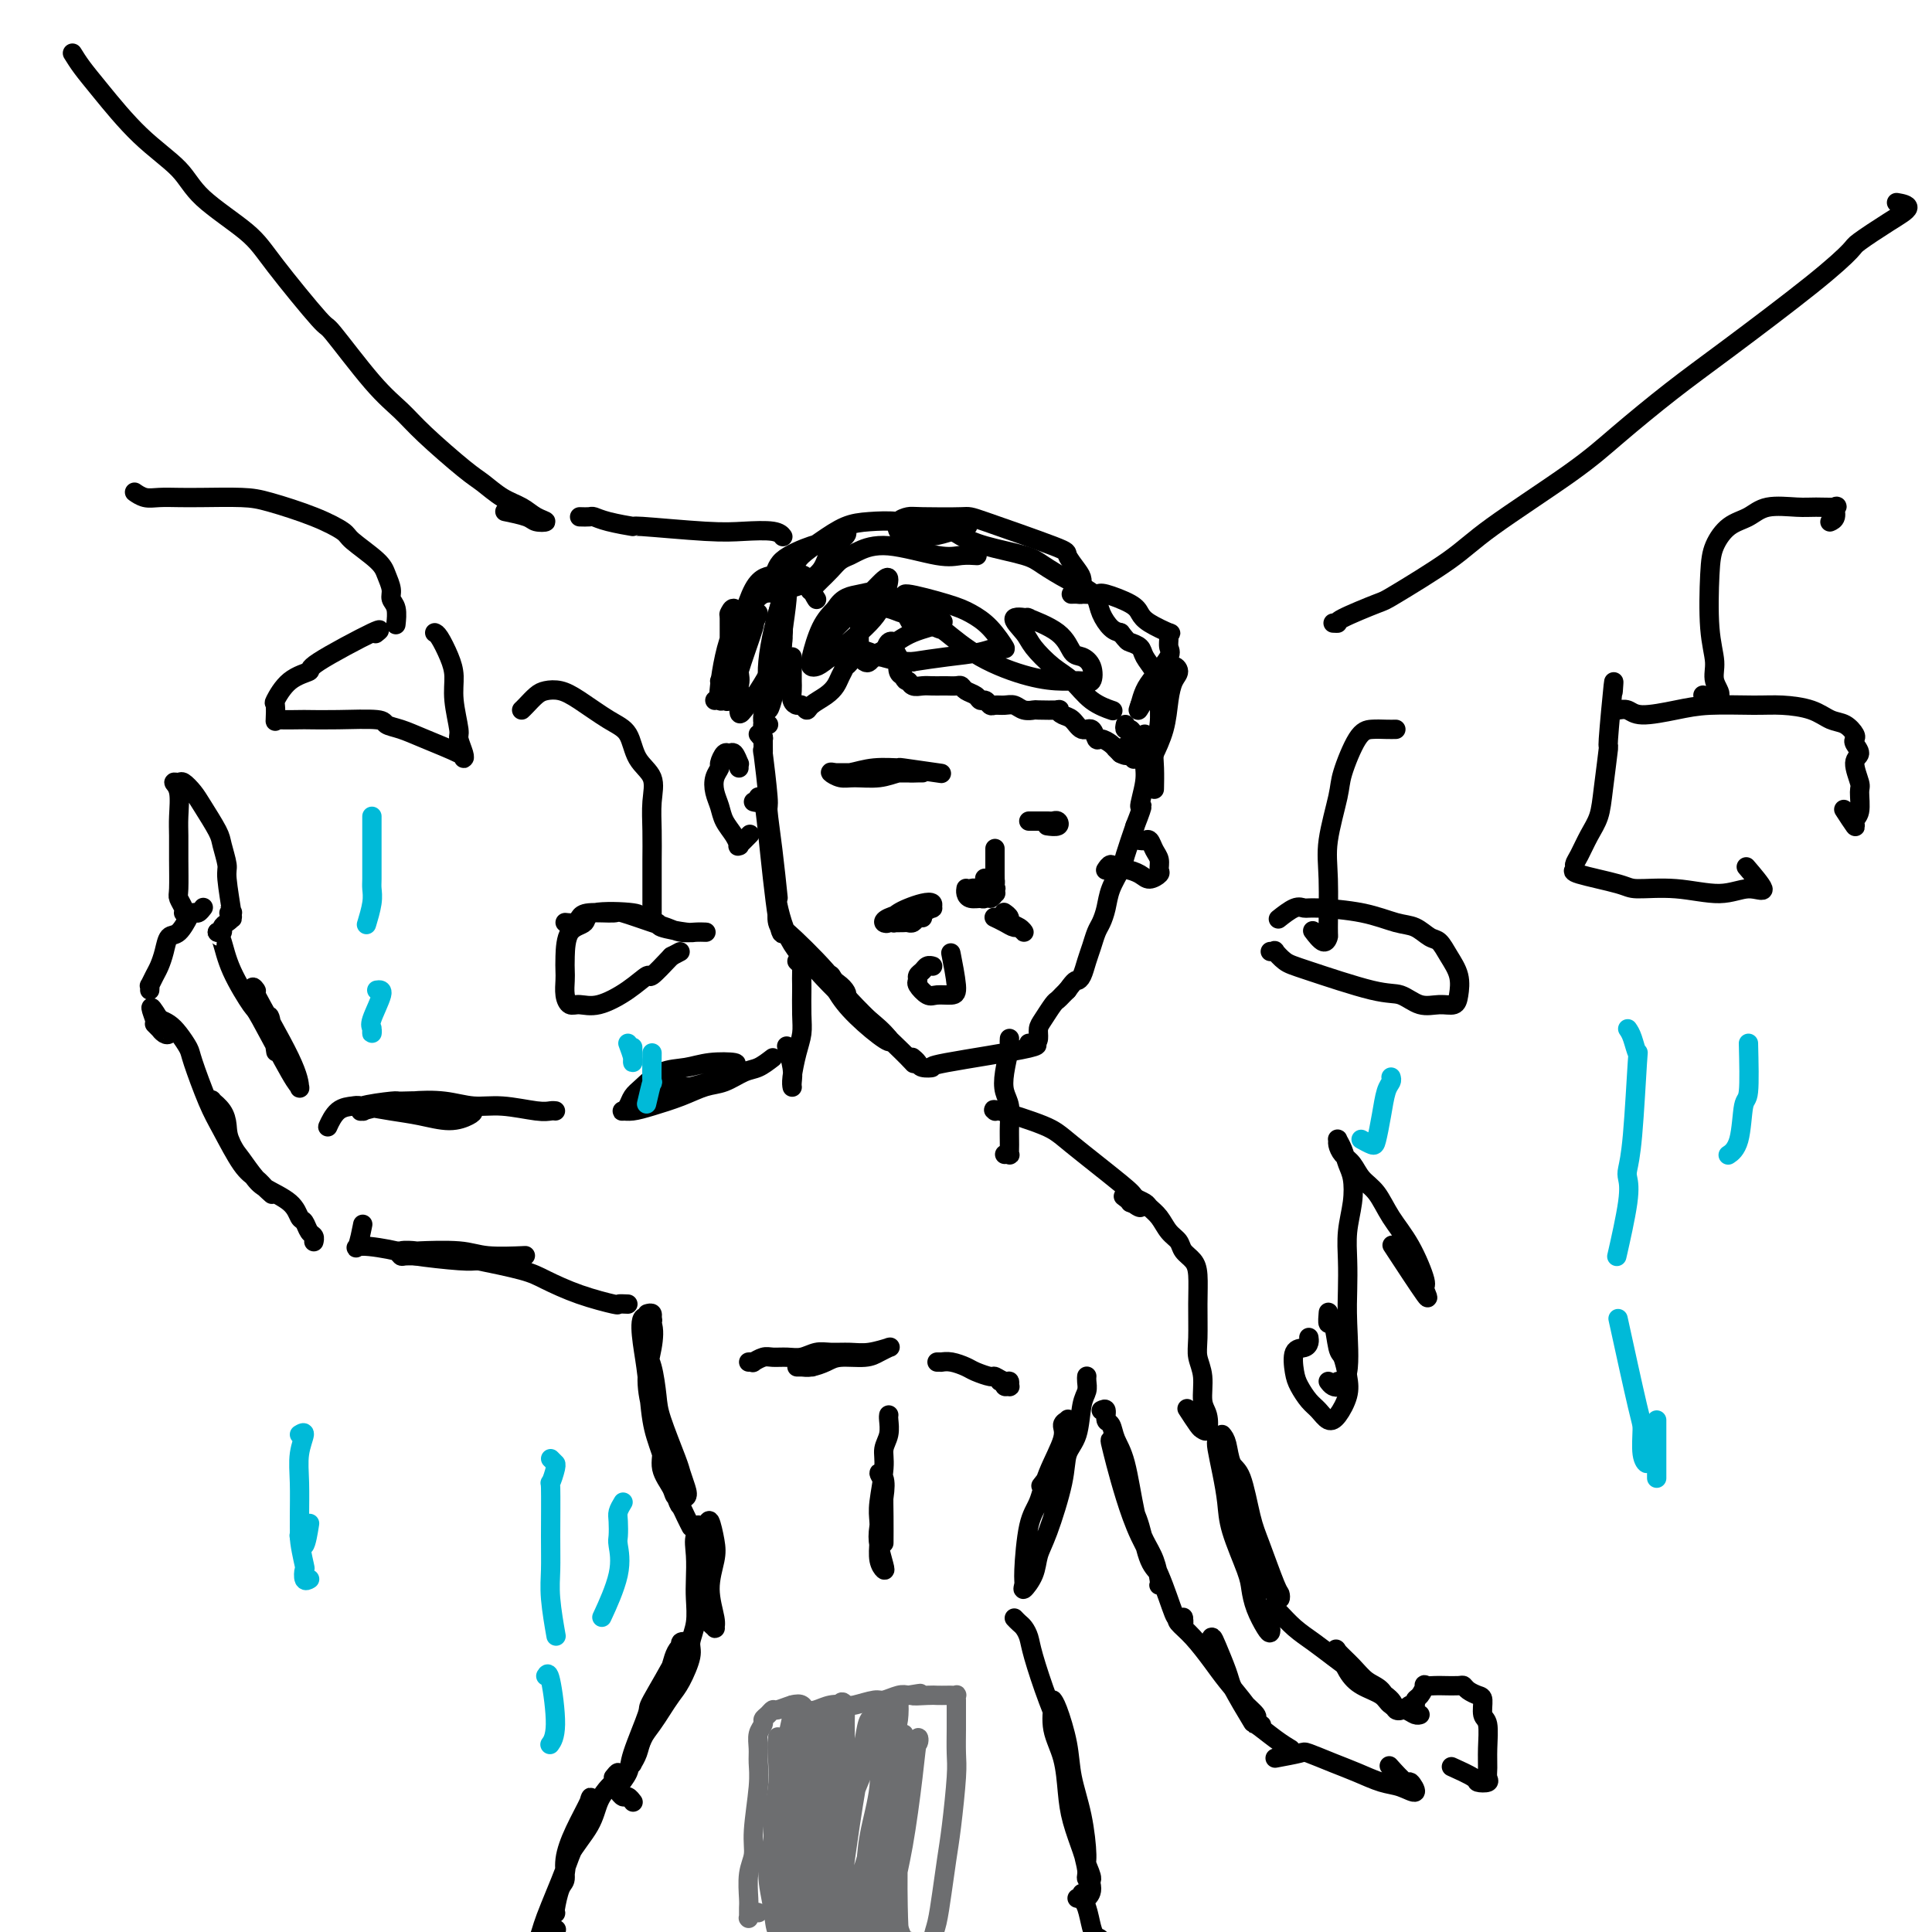 <svg viewBox='0 0 400 400' version='1.1' xmlns='http://www.w3.org/2000/svg' xmlns:xlink='http://www.w3.org/1999/xlink'><g fill='none' stroke='#000000' stroke-width='4' stroke-linecap='round' stroke-linejoin='round'><path d='M157,152c0.425,0.532 0.850,1.065 1,1c0.150,-0.065 0.025,-0.727 0,0c-0.025,0.727 0.049,2.843 0,3c-0.049,0.157 -0.220,-1.645 0,0c0.220,1.645 0.830,6.736 1,9c0.170,2.264 -0.099,1.700 0,3c0.099,1.300 0.565,4.466 1,8c0.435,3.534 0.839,7.438 1,9c0.161,1.562 0.081,0.781 0,0'/><path d='M156,166c0.448,0.122 0.897,0.244 1,0c0.103,-0.244 -0.139,-0.852 0,-1c0.139,-0.148 0.661,0.166 1,1c0.339,0.834 0.497,2.188 1,7c0.503,4.812 1.350,13.082 2,17c0.650,3.918 1.102,3.483 1,3c-0.102,-0.483 -0.758,-1.015 -1,-2c-0.242,-0.985 -0.069,-2.424 0,-3c0.069,-0.576 0.035,-0.288 0,0'/><path d='M160,178c-0.128,0.344 -0.257,0.687 0,3c0.257,2.313 0.899,6.595 2,10c1.101,3.405 2.662,5.934 5,8c2.338,2.066 5.454,3.671 7,5c1.546,1.329 1.523,2.384 1,2c-0.523,-0.384 -1.546,-2.206 -4,-5c-2.454,-2.794 -6.340,-6.561 -8,-8c-1.660,-1.439 -1.094,-0.551 1,2c2.094,2.551 5.718,6.764 9,10c3.282,3.236 6.224,5.496 8,7c1.776,1.504 2.388,2.252 3,3'/><path d='M184,215c1.689,2.495 -4.587,-2.266 -8,-6c-3.413,-3.734 -3.961,-6.440 -4,-7c-0.039,-0.560 0.433,1.025 3,4c2.567,2.975 7.230,7.339 10,10c2.770,2.661 3.649,3.617 4,4c0.351,0.383 0.176,0.191 0,0'/><path d='M189,219c-0.103,-0.083 -0.205,-0.167 0,0c0.205,0.167 0.718,0.584 1,1c0.282,0.416 0.333,0.829 1,1c0.667,0.171 1.951,0.099 2,0c0.049,-0.099 -1.135,-0.225 3,-1c4.135,-0.775 13.591,-2.200 17,-3c3.409,-0.800 0.772,-0.976 0,-1c-0.772,-0.024 0.322,0.102 1,0c0.678,-0.102 0.941,-0.433 1,-1c0.059,-0.567 -0.086,-1.370 0,-2c0.086,-0.630 0.404,-1.086 1,-2c0.596,-0.914 1.469,-2.286 2,-3c0.531,-0.714 0.720,-0.769 1,-1c0.280,-0.231 0.651,-0.637 1,-1c0.349,-0.363 0.674,-0.681 1,-1'/><path d='M221,205c1.643,-2.287 1.750,-2.006 2,-2c0.250,0.006 0.644,-0.263 1,-1c0.356,-0.737 0.673,-1.943 1,-3c0.327,-1.057 0.664,-1.965 1,-3c0.336,-1.035 0.671,-2.196 1,-3c0.329,-0.804 0.651,-1.252 1,-2c0.349,-0.748 0.726,-1.797 1,-3c0.274,-1.203 0.445,-2.560 1,-4c0.555,-1.440 1.496,-2.965 2,-4c0.504,-1.035 0.573,-1.582 1,-3c0.427,-1.418 1.214,-3.709 2,-6'/><path d='M235,171c2.329,-5.918 1.153,-3.711 1,-4c-0.153,-0.289 0.719,-3.072 1,-5c0.281,-1.928 -0.028,-3.001 0,-4c0.028,-0.999 0.392,-1.923 0,-2c-0.392,-0.077 -1.541,0.692 -2,1c-0.459,0.308 -0.230,0.154 0,0'/><path d='M159,150c0.115,0.012 0.231,0.024 0,0c-0.231,-0.024 -0.808,-0.083 -1,0c-0.192,0.083 0.003,0.310 0,0c-0.003,-0.310 -0.203,-1.155 0,-2c0.203,-0.845 0.809,-1.689 1,-3c0.191,-1.311 -0.033,-3.087 0,-4c0.033,-0.913 0.323,-0.962 1,-3c0.677,-2.038 1.742,-6.065 2,-6c0.258,0.065 -0.289,4.221 -1,8c-0.711,3.779 -1.584,7.181 -2,7c-0.416,-0.181 -0.374,-3.946 0,-8c0.374,-4.054 1.080,-8.396 2,-12c0.920,-3.604 2.055,-6.470 2,-4c-0.055,2.470 -1.302,10.277 -2,14c-0.698,3.723 -0.849,3.361 -1,3'/><path d='M160,140c-0.815,2.647 -1.353,0.766 -1,-3c0.353,-3.766 1.597,-9.415 3,-13c1.403,-3.585 2.964,-5.104 4,-5c1.036,0.104 1.546,1.832 2,3c0.454,1.168 0.853,1.776 1,2c0.147,0.224 0.042,0.064 0,0c-0.042,-0.064 -0.021,-0.032 0,0'/><path d='M168,122c-0.239,0.239 -0.479,0.478 0,0c0.479,-0.478 1.676,-1.672 2,-2c0.324,-0.328 -0.225,0.211 0,0c0.225,-0.211 1.223,-1.173 2,-2c0.777,-0.827 1.334,-1.521 2,-2c0.666,-0.479 1.441,-0.745 2,-1c0.559,-0.255 0.903,-0.499 2,-1c1.097,-0.501 2.946,-1.259 6,-1c3.054,0.259 7.314,1.533 10,2c2.686,0.467 3.800,0.126 5,0c1.200,-0.126 2.486,-0.036 3,0c0.514,0.036 0.257,0.018 0,0'/><path d='M187,112c0.390,0.121 0.780,0.242 1,0c0.220,-0.242 0.270,-0.847 1,-1c0.730,-0.153 2.141,0.147 3,0c0.859,-0.147 1.168,-0.741 2,-1c0.832,-0.259 2.188,-0.184 3,0c0.812,0.184 1.080,0.476 2,1c0.920,0.524 2.490,1.281 5,2c2.510,0.719 5.958,1.399 8,2c2.042,0.601 2.679,1.122 4,2c1.321,0.878 3.327,2.112 5,3c1.673,0.888 3.015,1.428 4,2c0.985,0.572 1.615,1.174 2,2c0.385,0.826 0.527,1.876 1,3c0.473,1.124 1.278,2.321 2,3c0.722,0.679 1.361,0.839 2,1'/><path d='M232,131c1.423,1.807 1.481,1.824 2,2c0.519,0.176 1.498,0.510 2,1c0.502,0.490 0.528,1.137 1,2c0.472,0.863 1.391,1.942 2,3c0.609,1.058 0.909,2.095 1,3c0.091,0.905 -0.028,1.679 0,3c0.028,1.321 0.204,3.188 0,5c-0.204,1.812 -0.787,3.568 -1,5c-0.213,1.432 -0.057,2.539 0,4c0.057,1.461 0.016,3.274 0,4c-0.016,0.726 -0.008,0.363 0,0'/><path d='M209,215c-0.028,0.433 -0.056,0.867 0,1c0.056,0.133 0.197,-0.033 0,1c-0.197,1.033 -0.732,3.267 -1,5c-0.268,1.733 -0.268,2.966 0,4c0.268,1.034 0.805,1.871 1,3c0.195,1.129 0.049,2.551 0,4c-0.049,1.449 0.001,2.924 0,4c-0.001,1.076 -0.052,1.752 0,2c0.052,0.248 0.206,0.067 0,0c-0.206,-0.067 -0.773,-0.019 -1,0c-0.227,0.019 -0.113,0.010 0,0'/><path d='M165,199c0.423,0.401 0.845,0.803 1,1c0.155,0.197 0.042,0.191 0,1c-0.042,0.809 -0.014,2.434 0,3c0.014,0.566 0.014,0.074 0,1c-0.014,0.926 -0.042,3.271 0,5c0.042,1.729 0.155,2.841 0,4c-0.155,1.159 -0.577,2.364 -1,4c-0.423,1.636 -0.846,3.705 -1,5c-0.154,1.295 -0.040,1.818 0,2c0.040,0.182 0.007,0.024 0,0c-0.007,-0.024 0.012,0.088 0,0c-0.012,-0.088 -0.055,-0.374 0,-1c0.055,-0.626 0.207,-1.592 0,-3c-0.207,-1.408 -0.773,-3.260 -1,-4c-0.227,-0.740 -0.113,-0.370 0,0'/><path d='M164,136c0.002,1.088 0.003,2.176 0,3c-0.003,0.824 -0.012,1.382 0,2c0.012,0.618 0.045,1.294 0,2c-0.045,0.706 -0.169,1.441 0,2c0.169,0.559 0.629,0.943 1,1c0.371,0.057 0.652,-0.211 1,0c0.348,0.211 0.761,0.902 1,1c0.239,0.098 0.303,-0.398 1,-1c0.697,-0.602 2.028,-1.309 3,-2c0.972,-0.691 1.585,-1.365 2,-2c0.415,-0.635 0.632,-1.232 1,-2c0.368,-0.768 0.887,-1.708 1,-2c0.113,-0.292 -0.181,0.065 0,0c0.181,-0.065 0.837,-0.553 1,-1c0.163,-0.447 -0.167,-0.853 0,-1c0.167,-0.147 0.832,-0.036 1,0c0.168,0.036 -0.162,-0.003 0,0c0.162,0.003 0.817,0.050 1,0c0.183,-0.050 -0.106,-0.195 0,0c0.106,0.195 0.606,0.730 1,1c0.394,0.270 0.683,0.275 1,0c0.317,-0.275 0.663,-0.831 1,-1c0.337,-0.169 0.664,0.048 1,0c0.336,-0.048 0.682,-0.360 1,-1c0.318,-0.640 0.607,-1.609 1,-2c0.393,-0.391 0.889,-0.203 1,0c0.111,0.203 -0.164,0.422 0,1c0.164,0.578 0.766,1.516 1,2c0.234,0.484 0.102,0.515 0,1c-0.102,0.485 -0.172,1.424 0,2c0.172,0.576 0.586,0.788 1,1'/><path d='M187,140c0.501,1.249 0.754,0.871 1,1c0.246,0.129 0.485,0.767 1,1c0.515,0.233 1.308,0.063 2,0c0.692,-0.063 1.285,-0.018 2,0c0.715,0.018 1.553,0.008 2,0c0.447,-0.008 0.505,-0.013 1,0c0.495,0.013 1.428,0.046 2,0c0.572,-0.046 0.783,-0.171 1,0c0.217,0.171 0.440,0.638 1,1c0.560,0.362 1.459,0.619 2,1c0.541,0.381 0.725,0.887 1,1c0.275,0.113 0.640,-0.167 1,0c0.360,0.167 0.715,0.781 1,1c0.285,0.219 0.501,0.045 1,0c0.499,-0.045 1.282,0.041 2,0c0.718,-0.041 1.370,-0.207 2,0c0.630,0.207 1.236,0.787 2,1c0.764,0.213 1.685,0.061 2,0c0.315,-0.061 0.024,-0.029 1,0c0.976,0.029 3.220,0.054 4,0c0.780,-0.054 0.096,-0.188 0,0c-0.096,0.188 0.394,0.699 1,1c0.606,0.301 1.327,0.391 2,1c0.673,0.609 1.297,1.735 2,2c0.703,0.265 1.485,-0.331 2,0c0.515,0.331 0.764,1.591 1,2c0.236,0.409 0.458,-0.031 1,0c0.542,0.031 1.403,0.534 2,1c0.597,0.466 0.930,0.895 1,1c0.070,0.105 -0.123,-0.113 0,0c0.123,0.113 0.561,0.556 1,1'/><path d='M232,156c2.270,1.166 1.443,-0.419 1,-1c-0.443,-0.581 -0.504,-0.156 0,0c0.504,0.156 1.573,0.045 2,0c0.427,-0.045 0.214,-0.022 0,0'/><path d='M233,150c-0.099,0.445 -0.198,0.889 0,1c0.198,0.111 0.694,-0.113 1,0c0.306,0.113 0.422,0.562 1,1c0.578,0.438 1.619,0.863 2,1c0.381,0.137 0.102,-0.015 0,0c-0.102,0.015 -0.027,0.196 0,0c0.027,-0.196 0.008,-0.770 0,-1c-0.008,-0.230 -0.004,-0.115 0,0'/><path d='M230,147c0.356,0.122 0.712,0.244 0,0c-0.712,-0.244 -2.493,-0.855 -4,-2c-1.507,-1.145 -2.740,-2.826 -4,-4c-1.260,-1.174 -2.545,-1.841 -4,-3c-1.455,-1.159 -3.078,-2.810 -4,-4c-0.922,-1.190 -1.141,-1.919 -2,-3c-0.859,-1.081 -2.357,-2.514 -2,-3c0.357,-0.486 2.571,-0.026 3,0c0.429,0.026 -0.925,-0.381 0,0c0.925,0.381 4.130,1.549 6,3c1.870,1.451 2.405,3.184 3,4c0.595,0.816 1.249,0.716 2,1c0.751,0.284 1.598,0.951 2,2c0.402,1.049 0.357,2.481 0,3c-0.357,0.519 -1.028,0.124 -2,0c-0.972,-0.124 -2.245,0.022 -4,0c-1.755,-0.022 -3.990,-0.211 -7,-1c-3.010,-0.789 -6.793,-2.176 -10,-4c-3.207,-1.824 -5.838,-4.085 -7,-5c-1.162,-0.915 -0.854,-0.485 -2,-1c-1.146,-0.515 -3.745,-1.974 -5,-3c-1.255,-1.026 -1.165,-1.618 -1,-2c0.165,-0.382 0.406,-0.554 0,-1c-0.406,-0.446 -1.460,-1.166 0,-1c1.460,0.166 5.434,1.217 8,2c2.566,0.783 3.726,1.299 5,2c1.274,0.701 2.664,1.588 4,3c1.336,1.412 2.618,3.348 3,4c0.382,0.652 -0.135,0.020 -1,0c-0.865,-0.020 -2.079,0.571 -4,1c-1.921,0.429 -4.549,0.694 -7,1c-2.451,0.306 -4.726,0.653 -7,1'/><path d='M189,137c-4.859,0.019 -7.507,-1.434 -9,-2c-1.493,-0.566 -1.831,-0.244 -2,-1c-0.169,-0.756 -0.168,-2.591 0,-4c0.168,-1.409 0.505,-2.392 1,-3c0.495,-0.608 1.150,-0.839 2,-1c0.850,-0.161 1.897,-0.251 3,0c1.103,0.251 2.263,0.843 3,1c0.737,0.157 1.052,-0.120 2,0c0.948,0.120 2.531,0.639 4,1c1.469,0.361 2.826,0.566 2,1c-0.826,0.434 -3.835,1.098 -6,2c-2.165,0.902 -3.485,2.044 -5,3c-1.515,0.956 -3.225,1.728 -5,2c-1.775,0.272 -3.614,0.045 -5,0c-1.386,-0.045 -2.318,0.092 -3,0c-0.682,-0.092 -1.116,-0.412 -1,-1c0.116,-0.588 0.780,-1.442 1,-2c0.220,-0.558 -0.003,-0.818 0,-1c0.003,-0.182 0.233,-0.286 2,-2c1.767,-1.714 5.072,-5.039 7,-7c1.928,-1.961 2.479,-2.557 3,-3c0.521,-0.443 1.012,-0.732 1,0c-0.012,0.732 -0.529,2.484 -1,4c-0.471,1.516 -0.898,2.796 -3,5c-2.102,2.204 -5.878,5.331 -8,7c-2.122,1.669 -2.588,1.878 -3,2c-0.412,0.122 -0.770,0.156 -1,0c-0.230,-0.156 -0.331,-0.504 0,-2c0.331,-1.496 1.095,-4.142 2,-6c0.905,-1.858 1.953,-2.929 3,-4'/><path d='M173,126c1.451,-2.456 3.080,-2.596 5,-3c1.920,-0.404 4.132,-1.070 6,0c1.868,1.070 3.391,3.877 4,5c0.609,1.123 0.305,0.561 0,0'/><path d='M208,230c0.080,-0.001 0.161,-0.003 0,0c-0.161,0.003 -0.563,0.010 -1,0c-0.437,-0.010 -0.910,-0.037 -1,0c-0.090,0.037 0.204,0.139 0,0c-0.204,-0.139 -0.904,-0.519 1,0c1.904,0.519 6.412,1.938 9,3c2.588,1.062 3.257,1.766 6,4c2.743,2.234 7.561,5.999 10,8c2.439,2.001 2.499,2.237 3,3c0.501,0.763 1.443,2.051 1,2c-0.443,-0.051 -2.269,-1.443 -3,-2c-0.731,-0.557 -0.365,-0.278 0,0'/><path d='M160,219c-1.025,0.788 -2.050,1.576 -3,2c-0.950,0.424 -1.825,0.484 -3,1c-1.175,0.516 -2.650,1.487 -4,2c-1.350,0.513 -2.576,0.568 -4,1c-1.424,0.432 -3.048,1.241 -5,2c-1.952,0.759 -4.233,1.469 -6,2c-1.767,0.531 -3.021,0.882 -4,1c-0.979,0.118 -1.683,0.002 -2,0c-0.317,-0.002 -0.246,0.108 0,0c0.246,-0.108 0.666,-0.434 1,-1c0.334,-0.566 0.583,-1.371 1,-2c0.417,-0.629 1.002,-1.083 2,-2c0.998,-0.917 2.407,-2.296 4,-3c1.593,-0.704 3.368,-0.732 5,-1c1.632,-0.268 3.119,-0.777 5,-1c1.881,-0.223 4.154,-0.161 5,0c0.846,0.161 0.264,0.421 0,1c-0.264,0.579 -0.211,1.477 -1,2c-0.789,0.523 -2.419,0.669 -4,1c-1.581,0.331 -3.114,0.846 -4,1c-0.886,0.154 -1.124,-0.051 -2,0c-0.876,0.051 -2.390,0.360 -4,1c-1.610,0.640 -3.317,1.611 -4,2c-0.683,0.389 -0.341,0.194 0,0'/><path d='M134,272c0.432,-0.118 0.865,-0.236 1,0c0.135,0.236 -0.027,0.825 0,1c0.027,0.175 0.243,-0.065 0,1c-0.243,1.065 -0.944,3.434 -1,5c-0.056,1.566 0.534,2.330 1,4c0.466,1.670 0.808,4.247 1,6c0.192,1.753 0.236,2.683 1,5c0.764,2.317 2.250,6.019 3,8c0.750,1.981 0.763,2.239 1,3c0.237,0.761 0.696,2.024 1,3c0.304,0.976 0.451,1.663 0,2c-0.451,0.337 -1.500,0.322 -2,0c-0.500,-0.322 -0.450,-0.952 -1,-2c-0.550,-1.048 -1.699,-2.516 -2,-4c-0.301,-1.484 0.247,-2.985 0,-5c-0.247,-2.015 -1.289,-4.544 -2,-7c-0.711,-2.456 -1.091,-4.840 -1,-7c0.091,-2.160 0.655,-4.095 1,-6c0.345,-1.905 0.473,-3.781 0,-5c-0.473,-1.219 -1.548,-1.780 -2,-1c-0.452,0.780 -0.282,2.903 0,5c0.282,2.097 0.677,4.168 1,7c0.323,2.832 0.573,6.425 1,9c0.427,2.575 1.032,4.133 2,7c0.968,2.867 2.298,7.042 3,9c0.702,1.958 0.776,1.700 1,2c0.224,0.300 0.599,1.158 1,2c0.401,0.842 0.829,1.669 1,2c0.171,0.331 0.086,0.165 0,0'/><path d='M225,285c0.007,-0.066 0.014,-0.131 0,0c-0.014,0.131 -0.049,0.460 0,1c0.049,0.540 0.184,1.293 0,2c-0.184,0.707 -0.686,1.368 -1,3c-0.314,1.632 -0.441,4.235 -1,6c-0.559,1.765 -1.549,2.691 -2,4c-0.451,1.309 -0.363,3.000 -1,6c-0.637,3.000 -1.999,7.309 -3,10c-1.001,2.691 -1.642,3.765 -2,5c-0.358,1.235 -0.434,2.630 -1,4c-0.566,1.370 -1.624,2.714 -2,3c-0.376,0.286 -0.072,-0.486 0,-1c0.072,-0.514 -0.088,-0.770 0,-3c0.088,-2.230 0.425,-6.432 1,-9c0.575,-2.568 1.387,-3.501 2,-5c0.613,-1.499 1.026,-3.566 2,-6c0.974,-2.434 2.510,-5.237 3,-7c0.490,-1.763 -0.065,-2.488 0,-3c0.065,-0.512 0.749,-0.812 1,-1c0.251,-0.188 0.070,-0.263 0,0c-0.070,0.263 -0.029,0.864 0,2c0.029,1.136 0.046,2.806 -1,5c-1.046,2.194 -3.156,4.913 -4,6c-0.844,1.087 -0.422,0.544 0,0'/><path d='M155,282c0.472,-0.031 0.944,-0.061 1,0c0.056,0.061 -0.306,0.214 0,0c0.306,-0.214 1.278,-0.793 2,-1c0.722,-0.207 1.193,-0.041 2,0c0.807,0.041 1.952,-0.042 3,0c1.048,0.042 2.001,0.208 3,0c0.999,-0.208 2.044,-0.792 3,-1c0.956,-0.208 1.821,-0.042 3,0c1.179,0.042 2.671,-0.042 4,0c1.329,0.042 2.494,0.210 4,0c1.506,-0.210 3.353,-0.798 4,-1c0.647,-0.202 0.094,-0.016 0,0c-0.094,0.016 0.271,-0.136 0,0c-0.271,0.136 -1.178,0.562 -2,1c-0.822,0.438 -1.557,0.888 -3,1c-1.443,0.112 -3.592,-0.114 -5,0c-1.408,0.114 -2.074,0.566 -3,1c-0.926,0.434 -2.111,0.848 -3,1c-0.889,0.152 -1.481,0.041 -2,0c-0.519,-0.041 -0.964,-0.011 -1,0c-0.036,0.011 0.336,0.003 1,0c0.664,-0.003 1.618,-0.001 2,0c0.382,0.001 0.191,0.000 0,0'/><path d='M194,282c0.412,0.002 0.824,0.004 1,0c0.176,-0.004 0.115,-0.012 0,0c-0.115,0.012 -0.283,0.046 0,0c0.283,-0.046 1.016,-0.171 2,0c0.984,0.171 2.218,0.638 3,1c0.782,0.362 1.114,0.618 2,1c0.886,0.382 2.328,0.891 3,1c0.672,0.109 0.573,-0.181 1,0c0.427,0.181 1.378,0.834 2,1c0.622,0.166 0.914,-0.155 1,0c0.086,0.155 -0.033,0.788 0,1c0.033,0.212 0.219,0.004 0,0c-0.219,-0.004 -0.842,0.195 -1,0c-0.158,-0.195 0.150,-0.783 0,-1c-0.150,-0.217 -0.757,-0.062 -1,0c-0.243,0.062 -0.121,0.031 0,0'/><path d='M184,293c0.009,-0.041 0.017,-0.083 0,0c-0.017,0.083 -0.061,0.290 0,1c0.061,0.710 0.227,1.921 0,3c-0.227,1.079 -0.845,2.024 -1,3c-0.155,0.976 0.154,1.984 0,4c-0.154,2.016 -0.770,5.042 -1,7c-0.230,1.958 -0.075,2.850 0,4c0.075,1.150 0.069,2.559 0,4c-0.069,1.441 -0.201,2.916 0,4c0.201,1.084 0.737,1.778 1,2c0.263,0.222 0.254,-0.027 0,-1c-0.254,-0.973 -0.752,-2.669 -1,-4c-0.248,-1.331 -0.245,-2.298 0,-4c0.245,-1.702 0.731,-4.141 1,-6c0.269,-1.859 0.321,-3.139 0,-4c-0.321,-0.861 -1.014,-1.302 -1,-1c0.014,0.302 0.736,1.346 1,2c0.264,0.654 0.071,0.918 0,2c-0.071,1.082 -0.019,2.984 0,5c0.019,2.016 0.005,4.148 0,5c-0.005,0.852 -0.003,0.426 0,0'/><path d='M144,316c0.312,-0.226 0.623,-0.452 1,0c0.377,0.452 0.819,1.581 1,2c0.181,0.419 0.100,0.129 0,2c-0.100,1.871 -0.219,5.902 0,8c0.219,2.098 0.776,2.262 1,3c0.224,0.738 0.114,2.051 0,3c-0.114,0.949 -0.231,1.533 0,2c0.231,0.467 0.812,0.817 1,1c0.188,0.183 -0.015,0.200 0,0c0.015,-0.200 0.250,-0.615 0,-2c-0.250,-1.385 -0.983,-3.738 -1,-6c-0.017,-2.262 0.681,-4.434 1,-6c0.319,-1.566 0.257,-2.528 0,-4c-0.257,-1.472 -0.710,-3.454 -1,-4c-0.290,-0.546 -0.418,0.344 -1,1c-0.582,0.656 -1.619,1.077 -2,2c-0.381,0.923 -0.106,2.348 0,4c0.106,1.652 0.044,3.532 0,5c-0.044,1.468 -0.070,2.525 0,4c0.070,1.475 0.237,3.367 0,5c-0.237,1.633 -0.879,3.007 -1,4c-0.121,0.993 0.277,1.606 0,3c-0.277,1.394 -1.230,3.570 -2,5c-0.770,1.430 -1.358,2.116 -2,3c-0.642,0.884 -1.339,1.967 -2,3c-0.661,1.033 -1.287,2.015 -2,3c-0.713,0.985 -1.511,1.974 -2,3c-0.489,1.026 -0.667,2.089 -1,3c-0.333,0.911 -0.820,1.668 -1,2c-0.180,0.332 -0.051,0.238 0,0c0.051,-0.238 0.026,-0.619 0,-1'/><path d='M131,364c-1.482,2.633 0.813,-1.284 2,-4c1.187,-2.716 1.267,-4.231 2,-6c0.733,-1.769 2.121,-3.792 3,-6c0.879,-2.208 1.250,-4.601 2,-6c0.750,-1.399 1.878,-1.804 2,-2c0.122,-0.196 -0.763,-0.183 -1,0c-0.237,0.183 0.173,0.537 -1,3c-1.173,2.463 -3.929,7.035 -5,9c-1.071,1.965 -0.456,1.324 -1,3c-0.544,1.676 -2.248,5.668 -3,8c-0.752,2.332 -0.553,3.002 -1,4c-0.447,0.998 -1.542,2.324 -2,3c-0.458,0.676 -0.280,0.703 0,1c0.280,0.297 0.664,0.864 1,1c0.336,0.136 0.626,-0.159 1,0c0.374,0.159 0.831,0.774 1,1c0.169,0.226 0.048,0.065 0,0c-0.048,-0.065 -0.024,-0.032 0,0'/><path d='M210,335c0.337,0.353 0.673,0.707 1,1c0.327,0.293 0.644,0.527 1,1c0.356,0.473 0.750,1.185 1,2c0.250,0.815 0.356,1.735 1,4c0.644,2.265 1.827,5.877 3,9c1.173,3.123 2.338,5.758 3,8c0.662,2.242 0.823,4.092 1,6c0.177,1.908 0.372,3.873 1,6c0.628,2.127 1.690,4.415 2,6c0.310,1.585 -0.130,2.468 0,4c0.130,1.532 0.832,3.714 1,5c0.168,1.286 -0.196,1.675 0,2c0.196,0.325 0.953,0.586 1,0c0.047,-0.586 -0.616,-2.017 -1,-3c-0.384,-0.983 -0.489,-1.517 -1,-3c-0.511,-1.483 -1.429,-3.914 -2,-6c-0.571,-2.086 -0.794,-3.827 -1,-6c-0.206,-2.173 -0.393,-4.776 -1,-7c-0.607,-2.224 -1.634,-4.067 -2,-6c-0.366,-1.933 -0.072,-3.955 0,-5c0.072,-1.045 -0.079,-1.112 0,-1c0.079,0.112 0.390,0.404 1,2c0.610,1.596 1.521,4.494 2,7c0.479,2.506 0.525,4.618 1,7c0.475,2.382 1.377,5.034 2,8c0.623,2.966 0.965,6.245 1,8c0.035,1.755 -0.238,1.986 0,3c0.238,1.014 0.987,2.811 1,4c0.013,1.189 -0.711,1.768 -1,2c-0.289,0.232 -0.145,0.116 0,0'/><path d='M127,368c0.430,-0.543 0.859,-1.086 1,-1c0.141,0.086 -0.007,0.801 0,1c0.007,0.199 0.170,-0.119 0,0c-0.170,0.119 -0.673,0.674 -1,1c-0.327,0.326 -0.479,0.423 -1,1c-0.521,0.577 -1.410,1.633 -2,3c-0.590,1.367 -0.880,3.045 -2,5c-1.120,1.955 -3.071,4.188 -4,6c-0.929,1.812 -0.837,3.204 -1,4c-0.163,0.796 -0.580,0.998 -1,2c-0.420,1.002 -0.842,2.805 -1,4c-0.158,1.195 -0.052,1.783 0,2c0.052,0.217 0.051,0.062 0,0c-0.051,-0.062 -0.153,-0.030 0,-1c0.153,-0.970 0.560,-2.943 1,-4c0.440,-1.057 0.913,-1.198 1,-2c0.087,-0.802 -0.214,-2.266 0,-4c0.214,-1.734 0.941,-3.739 2,-6c1.059,-2.261 2.449,-4.777 3,-6c0.551,-1.223 0.261,-1.154 0,0c-0.261,1.154 -0.493,3.394 -1,5c-0.507,1.606 -1.287,2.579 -2,4c-0.713,1.421 -1.357,3.291 -2,5c-0.643,1.709 -1.284,3.255 -2,5c-0.716,1.745 -1.507,3.687 -2,5c-0.493,1.313 -0.689,1.997 -1,3c-0.311,1.003 -0.738,2.324 -1,3c-0.262,0.676 -0.359,0.707 0,1c0.359,0.293 1.174,0.848 2,0c0.826,-0.848 1.665,-3.099 2,-4c0.335,-0.901 0.168,-0.450 0,0'/><path d='M223,393c0.424,0.107 0.849,0.215 1,0c0.151,-0.215 0.030,-0.752 0,-1c-0.030,-0.248 0.033,-0.206 0,0c-0.033,0.206 -0.163,0.578 0,1c0.163,0.422 0.617,0.896 1,2c0.383,1.104 0.695,2.839 1,4c0.305,1.161 0.603,1.749 1,2c0.397,0.251 0.894,0.165 1,1c0.106,0.835 -0.179,2.591 0,4c0.179,1.409 0.821,2.472 1,3c0.179,0.528 -0.107,0.523 0,1c0.107,0.477 0.606,1.436 0,1c-0.606,-0.436 -2.316,-2.267 -3,-3c-0.684,-0.733 -0.342,-0.366 0,0'/></g>
<g fill='none' stroke='#6D6E70' stroke-width='4' stroke-linecap='round' stroke-linejoin='round'><path d='M157,396c-0.309,-0.112 -0.619,-0.224 -1,0c-0.381,0.224 -0.834,0.786 -1,1c-0.166,0.214 -0.044,0.082 0,0c0.044,-0.082 0.011,-0.115 0,0c-0.011,0.115 0.001,0.376 0,0c-0.001,-0.376 -0.015,-1.390 0,-2c0.015,-0.610 0.060,-0.816 0,-2c-0.060,-1.184 -0.227,-3.345 0,-5c0.227,-1.655 0.846,-2.802 1,-4c0.154,-1.198 -0.156,-2.446 0,-5c0.156,-2.554 0.778,-6.414 1,-9c0.222,-2.586 0.045,-3.897 0,-5c-0.045,-1.103 0.043,-1.997 0,-3c-0.043,-1.003 -0.218,-2.115 0,-3c0.218,-0.885 0.830,-1.543 1,-2c0.170,-0.457 -0.103,-0.715 0,-1c0.103,-0.285 0.581,-0.599 1,-1c0.419,-0.401 0.780,-0.888 1,-1c0.220,-0.112 0.299,0.153 1,0c0.701,-0.153 2.025,-0.724 3,-1c0.975,-0.276 1.602,-0.256 2,0c0.398,0.256 0.566,0.749 1,1c0.434,0.251 1.135,0.259 2,0c0.865,-0.259 1.893,-0.786 3,-1c1.107,-0.214 2.292,-0.113 3,0c0.708,0.113 0.938,0.240 2,0c1.062,-0.240 2.955,-0.848 4,-1c1.045,-0.152 1.243,0.151 2,0c0.757,-0.151 2.073,-0.758 3,-1c0.927,-0.242 1.463,-0.121 2,0'/><path d='M188,351c4.710,-0.774 1.485,-0.207 1,0c-0.485,0.207 1.769,0.056 3,0c1.231,-0.056 1.440,-0.016 2,0c0.560,0.016 1.470,0.008 2,0c0.530,-0.008 0.678,-0.016 1,0c0.322,0.016 0.818,0.056 1,0c0.182,-0.056 0.049,-0.208 0,0c-0.049,0.208 -0.013,0.777 0,1c0.013,0.223 0.003,0.100 0,0c-0.003,-0.100 -0.001,-0.178 0,0c0.001,0.178 0.000,0.610 0,1c-0.000,0.390 0.001,0.738 0,1c-0.001,0.262 -0.003,0.438 0,1c0.003,0.562 0.012,1.509 0,3c-0.012,1.491 -0.045,3.527 0,5c0.045,1.473 0.167,2.383 0,5c-0.167,2.617 -0.622,6.941 -1,10c-0.378,3.059 -0.678,4.853 -1,7c-0.322,2.147 -0.665,4.649 -1,7c-0.335,2.351 -0.663,4.553 -1,6c-0.337,1.447 -0.683,2.138 -1,4c-0.317,1.862 -0.604,4.893 -1,6c-0.396,1.107 -0.902,0.288 -1,0c-0.098,-0.288 0.211,-0.046 0,0c-0.211,0.046 -0.941,-0.103 -2,-2c-1.059,-1.897 -2.445,-5.542 -3,-7c-0.555,-1.458 -0.277,-0.729 0,0'/><path d='M161,372c0.452,-0.453 0.905,-0.907 1,0c0.095,0.907 -0.167,3.174 0,5c0.167,1.826 0.763,3.211 1,5c0.237,1.789 0.116,3.982 0,6c-0.116,2.018 -0.226,3.860 0,6c0.226,2.140 0.790,4.577 1,6c0.210,1.423 0.067,1.831 0,2c-0.067,0.169 -0.056,0.098 0,0c0.056,-0.098 0.158,-0.222 0,-1c-0.158,-0.778 -0.577,-2.209 -1,-4c-0.423,-1.791 -0.849,-3.943 -1,-6c-0.151,-2.057 -0.026,-4.018 0,-6c0.026,-1.982 -0.045,-3.984 0,-6c0.045,-2.016 0.208,-4.046 0,-7c-0.208,-2.954 -0.787,-6.832 -1,-9c-0.213,-2.168 -0.062,-2.628 0,-3c0.062,-0.372 0.034,-0.657 0,0c-0.034,0.657 -0.076,2.257 0,4c0.076,1.743 0.268,3.631 0,6c-0.268,2.369 -0.996,5.220 -1,8c-0.004,2.780 0.717,5.490 1,9c0.283,3.510 0.128,7.822 0,10c-0.128,2.178 -0.230,2.224 0,3c0.230,0.776 0.790,2.282 1,3c0.210,0.718 0.069,0.649 0,0c-0.069,-0.649 -0.067,-1.879 0,-3c0.067,-1.121 0.200,-2.132 0,-4c-0.200,-1.868 -0.734,-4.594 -1,-7c-0.266,-2.406 -0.264,-4.494 0,-7c0.264,-2.506 0.790,-5.430 1,-8c0.210,-2.570 0.105,-4.785 0,-7'/><path d='M162,367c0.452,-7.541 1.583,-8.394 2,-9c0.417,-0.606 0.119,-0.966 0,-2c-0.119,-1.034 -0.059,-2.743 0,-3c0.059,-0.257 0.116,0.939 0,2c-0.116,1.061 -0.406,1.987 -1,5c-0.594,3.013 -1.492,8.115 -2,12c-0.508,3.885 -0.626,6.555 -1,9c-0.374,2.445 -1.005,4.666 -1,7c0.005,2.334 0.644,4.780 1,7c0.356,2.220 0.429,4.214 1,5c0.571,0.786 1.641,0.366 2,0c0.359,-0.366 0.008,-0.677 0,-1c-0.008,-0.323 0.328,-0.658 1,-3c0.672,-2.342 1.679,-6.691 2,-10c0.321,-3.309 -0.044,-5.579 0,-8c0.044,-2.421 0.496,-4.992 1,-8c0.504,-3.008 1.060,-6.454 1,-8c-0.060,-1.546 -0.737,-1.192 -1,-2c-0.263,-0.808 -0.112,-2.778 0,-4c0.112,-1.222 0.185,-1.696 0,0c-0.185,1.696 -0.629,5.563 -1,9c-0.371,3.437 -0.670,6.444 -1,9c-0.330,2.556 -0.692,4.659 -1,8c-0.308,3.341 -0.563,7.918 -1,11c-0.437,3.082 -1.056,4.669 -1,6c0.056,1.331 0.788,2.408 1,3c0.212,0.592 -0.095,0.700 0,0c0.095,-0.700 0.592,-2.208 1,-4c0.408,-1.792 0.725,-3.867 1,-6c0.275,-2.133 0.507,-4.324 1,-8c0.493,-3.676 1.246,-8.838 2,-14'/><path d='M168,370c0.939,-6.546 0.788,-6.911 1,-8c0.212,-1.089 0.787,-2.901 1,-4c0.213,-1.099 0.065,-1.483 0,-2c-0.065,-0.517 -0.045,-1.165 0,-1c0.045,0.165 0.117,1.143 0,2c-0.117,0.857 -0.423,1.594 -1,5c-0.577,3.406 -1.423,9.480 -2,13c-0.577,3.520 -0.883,4.484 -1,8c-0.117,3.516 -0.043,9.583 0,13c0.043,3.417 0.057,4.182 0,5c-0.057,0.818 -0.184,1.688 0,2c0.184,0.312 0.679,0.066 1,-1c0.321,-1.066 0.467,-2.952 1,-5c0.533,-2.048 1.453,-4.259 2,-7c0.547,-2.741 0.721,-6.014 1,-9c0.279,-2.986 0.661,-5.687 1,-8c0.339,-2.313 0.633,-4.239 1,-7c0.367,-2.761 0.806,-6.357 1,-8c0.194,-1.643 0.141,-1.333 0,-2c-0.141,-0.667 -0.371,-2.312 -1,0c-0.629,2.312 -1.657,8.579 -2,11c-0.343,2.421 -0.001,0.994 0,3c0.001,2.006 -0.337,7.446 -1,12c-0.663,4.554 -1.649,8.223 -2,11c-0.351,2.777 -0.067,4.662 0,6c0.067,1.338 -0.081,2.129 0,2c0.081,-0.129 0.393,-1.179 1,-3c0.607,-1.821 1.510,-4.413 2,-7c0.490,-2.587 0.569,-5.168 1,-8c0.431,-2.832 1.216,-5.916 2,-9'/><path d='M174,374c1.153,-4.969 1.037,-4.892 1,-6c-0.037,-1.108 0.005,-3.401 0,-6c-0.005,-2.599 -0.057,-5.505 0,-7c0.057,-1.495 0.222,-1.578 0,-2c-0.222,-0.422 -0.833,-1.184 -1,0c-0.167,1.184 0.109,4.314 0,7c-0.109,2.686 -0.605,4.929 -1,8c-0.395,3.071 -0.691,6.970 -1,10c-0.309,3.030 -0.632,5.189 -1,9c-0.368,3.811 -0.780,9.272 -1,12c-0.220,2.728 -0.249,2.722 0,3c0.249,0.278 0.777,0.839 1,1c0.223,0.161 0.141,-0.078 0,-1c-0.141,-0.922 -0.342,-2.528 0,-5c0.342,-2.472 1.225,-5.810 2,-9c0.775,-3.190 1.442,-6.231 2,-9c0.558,-2.769 1.008,-5.267 2,-8c0.992,-2.733 2.525,-5.702 3,-8c0.475,-2.298 -0.110,-3.924 0,-5c0.110,-1.076 0.915,-1.603 1,-2c0.085,-0.397 -0.549,-0.665 -1,0c-0.451,0.665 -0.721,2.265 -1,4c-0.279,1.735 -0.569,3.607 -1,6c-0.431,2.393 -1.003,5.307 -2,12c-0.997,6.693 -2.420,17.165 -3,22c-0.580,4.835 -0.318,4.033 0,4c0.318,-0.033 0.694,0.702 1,1c0.306,0.298 0.544,0.157 1,-2c0.456,-2.157 1.130,-6.331 2,-10c0.870,-3.669 1.935,-6.835 3,-10'/><path d='M180,383c1.717,-6.004 2.510,-10.513 3,-14c0.490,-3.487 0.679,-5.951 1,-8c0.321,-2.049 0.775,-3.682 1,-5c0.225,-1.318 0.220,-2.321 0,-3c-0.220,-0.679 -0.654,-1.034 -1,0c-0.346,1.034 -0.603,3.458 -1,5c-0.397,1.542 -0.934,2.203 -1,4c-0.066,1.797 0.339,4.730 0,8c-0.339,3.270 -1.422,6.877 -2,10c-0.578,3.123 -0.649,5.763 -1,9c-0.351,3.237 -0.980,7.071 -1,9c-0.020,1.929 0.571,1.955 1,2c0.429,0.045 0.696,0.111 1,-1c0.304,-1.111 0.645,-3.397 1,-6c0.355,-2.603 0.723,-5.522 1,-7c0.277,-1.478 0.464,-1.517 1,-6c0.536,-4.483 1.423,-13.412 2,-18c0.577,-4.588 0.846,-4.835 1,-6c0.154,-1.165 0.193,-3.248 0,-4c-0.193,-0.752 -0.618,-0.172 -1,1c-0.382,1.172 -0.723,2.934 -1,5c-0.277,2.066 -0.492,4.434 -1,8c-0.508,3.566 -1.311,8.330 -2,12c-0.689,3.670 -1.265,6.245 -2,10c-0.735,3.755 -1.630,8.689 -2,12c-0.370,3.311 -0.216,4.998 0,6c0.216,1.002 0.494,1.318 1,1c0.506,-0.318 1.239,-1.271 2,-3c0.761,-1.729 1.551,-4.235 2,-7c0.449,-2.765 0.557,-5.790 1,-9c0.443,-3.210 1.222,-6.605 2,-10'/><path d='M185,378c1.689,-5.552 1.912,-5.432 2,-7c0.088,-1.568 0.042,-4.824 0,-7c-0.042,-2.176 -0.081,-3.272 0,-4c0.081,-0.728 0.281,-1.087 0,-1c-0.281,0.087 -1.045,0.620 -1,3c0.045,2.380 0.898,6.608 1,10c0.102,3.392 -0.548,5.946 -1,9c-0.452,3.054 -0.706,6.606 -1,10c-0.294,3.394 -0.626,6.631 -1,9c-0.374,2.369 -0.788,3.870 -1,5c-0.212,1.130 -0.222,1.888 0,1c0.222,-0.888 0.676,-3.421 1,-6c0.324,-2.579 0.520,-5.205 1,-8c0.480,-2.795 1.246,-5.760 2,-10c0.754,-4.240 1.495,-9.756 2,-14c0.505,-4.244 0.773,-7.214 1,-8c0.227,-0.786 0.415,0.614 0,1c-0.415,0.386 -1.431,-0.243 -2,2c-0.569,2.243 -0.690,7.359 -1,11c-0.310,3.641 -0.808,5.809 -1,10c-0.192,4.191 -0.079,10.405 0,13c0.079,2.595 0.124,1.572 0,2c-0.124,0.428 -0.418,2.308 0,3c0.418,0.692 1.548,0.198 2,0c0.452,-0.198 0.226,-0.099 0,0'/></g>
<g fill='none' stroke='#000000' stroke-width='4' stroke-linecap='round' stroke-linejoin='round'><path d='M234,249c0.408,0.107 0.815,0.213 1,0c0.185,-0.213 0.147,-0.746 0,-1c-0.147,-0.254 -0.402,-0.230 0,0c0.402,0.230 1.459,0.666 2,1c0.541,0.334 0.564,0.565 1,1c0.436,0.435 1.286,1.075 2,2c0.714,0.925 1.291,2.136 2,3c0.709,0.864 1.549,1.383 2,2c0.451,0.617 0.513,1.334 1,2c0.487,0.666 1.397,1.283 2,2c0.603,0.717 0.898,1.534 1,3c0.102,1.466 0.012,3.583 0,6c-0.012,2.417 0.053,5.136 0,7c-0.053,1.864 -0.223,2.875 0,4c0.223,1.125 0.841,2.365 1,4c0.159,1.635 -0.141,3.667 0,5c0.141,1.333 0.724,1.968 1,3c0.276,1.032 0.245,2.462 0,3c-0.245,0.538 -0.705,0.186 -1,0c-0.295,-0.186 -0.426,-0.204 -1,-1c-0.574,-0.796 -1.593,-2.370 -2,-3c-0.407,-0.630 -0.204,-0.315 0,0'/><path d='M228,292c0.448,-0.215 0.897,-0.429 1,0c0.103,0.429 -0.138,1.503 0,2c0.138,0.497 0.656,0.418 1,1c0.344,0.582 0.516,1.824 1,3c0.484,1.176 1.282,2.287 2,5c0.718,2.713 1.355,7.028 2,10c0.645,2.972 1.297,4.602 2,6c0.703,1.398 1.458,2.565 2,4c0.542,1.435 0.871,3.140 1,4c0.129,0.860 0.057,0.877 0,1c-0.057,0.123 -0.098,0.352 0,0c0.098,-0.352 0.335,-1.284 0,-2c-0.335,-0.716 -1.241,-1.215 -2,-3c-0.759,-1.785 -1.370,-4.857 -2,-7c-0.630,-2.143 -1.280,-3.358 -2,-5c-0.720,-1.642 -1.511,-3.712 -2,-6c-0.489,-2.288 -0.676,-4.793 -1,-6c-0.324,-1.207 -0.787,-1.116 -1,-1c-0.213,0.116 -0.178,0.256 0,1c0.178,0.744 0.499,2.092 1,4c0.501,1.908 1.181,4.377 2,7c0.819,2.623 1.778,5.401 3,8c1.222,2.599 2.706,5.018 4,8c1.294,2.982 2.399,6.525 3,8c0.601,1.475 0.697,0.880 1,1c0.303,0.120 0.812,0.955 1,1c0.188,0.045 0.054,-0.702 0,-1c-0.054,-0.298 -0.027,-0.149 0,0'/><path d='M253,297c0.357,0.427 0.713,0.854 1,2c0.287,1.146 0.504,3.011 1,4c0.496,0.989 1.271,1.101 2,3c0.729,1.899 1.411,5.585 2,8c0.589,2.415 1.084,3.559 2,6c0.916,2.441 2.254,6.180 3,8c0.746,1.820 0.902,1.723 1,2c0.098,0.277 0.140,0.930 0,1c-0.140,0.070 -0.461,-0.441 -1,-1c-0.539,-0.559 -1.295,-1.164 -2,-3c-0.705,-1.836 -1.358,-4.903 -2,-7c-0.642,-2.097 -1.272,-3.225 -2,-5c-0.728,-1.775 -1.555,-4.199 -2,-6c-0.445,-1.801 -0.509,-2.980 -1,-5c-0.491,-2.020 -1.410,-4.880 -2,-6c-0.590,-1.120 -0.851,-0.499 -1,0c-0.149,0.499 -0.187,0.875 0,2c0.187,1.125 0.600,3.000 1,5c0.400,2.000 0.789,4.127 1,6c0.211,1.873 0.245,3.493 1,6c0.755,2.507 2.230,5.902 3,8c0.770,2.098 0.834,2.898 1,4c0.166,1.102 0.435,2.507 1,4c0.565,1.493 1.426,3.075 2,4c0.574,0.925 0.861,1.193 1,1c0.139,-0.193 0.130,-0.845 0,-1c-0.130,-0.155 -0.381,0.189 -1,-1c-0.619,-1.189 -1.605,-3.911 -2,-5c-0.395,-1.089 -0.197,-0.544 0,0'/><path d='M245,335c-0.360,-0.057 -0.719,-0.113 -1,0c-0.281,0.113 -0.482,0.396 0,1c0.482,0.604 1.649,1.527 3,3c1.351,1.473 2.887,3.494 4,5c1.113,1.506 1.802,2.495 3,4c1.198,1.505 2.905,3.524 4,5c1.095,1.476 1.578,2.408 2,3c0.422,0.592 0.783,0.843 1,1c0.217,0.157 0.289,0.218 0,0c-0.289,-0.218 -0.941,-0.717 -1,-1c-0.059,-0.283 0.475,-0.352 0,-1c-0.475,-0.648 -1.959,-1.876 -3,-3c-1.041,-1.124 -1.640,-2.143 -2,-3c-0.360,-0.857 -0.482,-1.552 -1,-3c-0.518,-1.448 -1.431,-3.648 -2,-5c-0.569,-1.352 -0.793,-1.857 -1,-2c-0.207,-0.143 -0.399,0.075 0,1c0.399,0.925 1.387,2.559 2,4c0.613,1.441 0.851,2.691 2,5c1.149,2.309 3.208,5.677 4,7c0.792,1.323 0.315,0.602 1,1c0.685,0.398 2.531,1.915 4,3c1.469,1.085 2.563,1.739 3,2c0.437,0.261 0.219,0.131 0,0'/><path d='M264,332c-0.048,0.381 -0.096,0.762 0,1c0.096,0.238 0.335,0.332 1,1c0.665,0.668 1.755,1.911 3,3c1.245,1.089 2.646,2.024 4,3c1.354,0.976 2.663,1.992 4,3c1.337,1.008 2.703,2.008 4,3c1.297,0.992 2.523,1.978 4,3c1.477,1.022 3.203,2.082 4,3c0.797,0.918 0.663,1.695 1,2c0.337,0.305 1.143,0.140 1,0c-0.143,-0.140 -1.237,-0.254 -2,-1c-0.763,-0.746 -1.197,-2.122 -2,-3c-0.803,-0.878 -1.975,-1.256 -3,-2c-1.025,-0.744 -1.903,-1.854 -3,-3c-1.097,-1.146 -2.413,-2.330 -3,-3c-0.587,-0.670 -0.443,-0.828 0,0c0.443,0.828 1.186,2.641 2,4c0.814,1.359 1.699,2.263 3,3c1.301,0.737 3.018,1.308 4,2c0.982,0.692 1.230,1.506 2,2c0.770,0.494 2.062,0.669 3,1c0.938,0.331 1.522,0.820 2,1c0.478,0.180 0.851,0.051 1,0c0.149,-0.051 0.075,-0.026 0,0'/><path d='M291,354c0.304,-0.449 0.607,-0.898 1,-1c0.393,-0.102 0.874,0.145 1,0c0.126,-0.145 -0.104,-0.680 0,-1c0.104,-0.320 0.540,-0.426 1,-1c0.460,-0.574 0.943,-1.618 1,-2c0.057,-0.382 -0.311,-0.103 0,0c0.311,0.103 1.301,0.030 2,0c0.699,-0.030 1.108,-0.019 2,0c0.892,0.019 2.267,0.044 3,0c0.733,-0.044 0.822,-0.159 1,0c0.178,0.159 0.444,0.592 1,1c0.556,0.408 1.403,0.790 2,1c0.597,0.210 0.945,0.248 1,1c0.055,0.752 -0.182,2.218 0,3c0.182,0.782 0.783,0.878 1,2c0.217,1.122 0.051,3.268 0,5c-0.051,1.732 0.015,3.051 0,4c-0.015,0.949 -0.110,1.529 0,2c0.110,0.471 0.424,0.833 0,1c-0.424,0.167 -1.588,0.137 -2,0c-0.412,-0.137 -0.072,-0.383 -1,-1c-0.928,-0.617 -3.122,-1.605 -4,-2c-0.878,-0.395 -0.439,-0.198 0,0'/><path d='M264,364c2.007,-0.374 4.014,-0.748 5,-1c0.986,-0.252 0.952,-0.381 2,0c1.048,0.381 3.179,1.271 5,2c1.821,0.729 3.332,1.297 5,2c1.668,0.703 3.494,1.540 5,2c1.506,0.460 2.694,0.543 4,1c1.306,0.457 2.731,1.288 3,1c0.269,-0.288 -0.619,-1.696 -1,-2c-0.381,-0.304 -0.257,0.495 -1,0c-0.743,-0.495 -2.355,-2.284 -3,-3c-0.645,-0.716 -0.322,-0.358 0,0'/><path d='M271,277c-0.014,-0.084 -0.029,-0.167 0,0c0.029,0.167 0.101,0.586 0,1c-0.101,0.414 -0.375,0.825 -1,1c-0.625,0.175 -1.601,0.115 -2,1c-0.399,0.885 -0.220,2.714 0,4c0.220,1.286 0.481,2.029 1,3c0.519,0.971 1.295,2.171 2,3c0.705,0.829 1.338,1.286 2,2c0.662,0.714 1.351,1.683 2,2c0.649,0.317 1.257,-0.019 2,-1c0.743,-0.981 1.622,-2.608 2,-4c0.378,-1.392 0.255,-2.549 0,-4c-0.255,-1.451 -0.643,-3.195 -1,-4c-0.357,-0.805 -0.684,-0.672 -1,-2c-0.316,-1.328 -0.621,-4.119 -1,-5c-0.379,-0.881 -0.833,0.147 -1,0c-0.167,-0.147 -0.048,-1.471 0,-2c0.048,-0.529 0.024,-0.265 0,0'/><path d='M275,286c0.293,0.390 0.586,0.780 1,1c0.414,0.220 0.948,0.269 1,0c0.052,-0.269 -0.378,-0.857 0,-1c0.378,-0.143 1.564,0.158 2,-2c0.436,-2.158 0.120,-6.775 0,-10c-0.120,-3.225 -0.045,-5.059 0,-7c0.045,-1.941 0.062,-3.989 0,-6c-0.062,-2.011 -0.201,-3.984 0,-6c0.201,-2.016 0.744,-4.075 1,-6c0.256,-1.925 0.227,-3.718 0,-5c-0.227,-1.282 -0.650,-2.054 -1,-3c-0.350,-0.946 -0.628,-2.065 -1,-3c-0.372,-0.935 -0.840,-1.685 -1,-2c-0.160,-0.315 -0.013,-0.194 0,0c0.013,0.194 -0.106,0.462 0,1c0.106,0.538 0.439,1.346 1,2c0.561,0.654 1.349,1.154 2,2c0.651,0.846 1.163,2.038 2,3c0.837,0.962 1.998,1.694 3,3c1.002,1.306 1.844,3.186 3,5c1.156,1.814 2.627,3.563 4,6c1.373,2.437 2.647,5.562 3,7c0.353,1.438 -0.215,1.190 0,2c0.215,0.810 1.212,2.680 0,1c-1.212,-1.680 -4.632,-6.908 -6,-9c-1.368,-2.092 -0.684,-1.046 0,0'/><path d='M130,270c-0.894,-0.040 -1.788,-0.079 -2,0c-0.212,0.079 0.258,0.278 -1,0c-1.258,-0.278 -4.243,-1.031 -7,-2c-2.757,-0.969 -5.286,-2.155 -7,-3c-1.714,-0.845 -2.613,-1.351 -5,-2c-2.387,-0.649 -6.260,-1.441 -9,-2c-2.740,-0.559 -4.345,-0.886 -6,-1c-1.655,-0.114 -3.359,-0.017 -5,0c-1.641,0.017 -3.217,-0.048 -4,0c-0.783,0.048 -0.772,0.208 -1,0c-0.228,-0.208 -0.694,-0.784 0,-1c0.694,-0.216 2.548,-0.072 3,0c0.452,0.072 -0.498,0.072 1,0c1.498,-0.072 5.443,-0.215 8,0c2.557,0.215 3.727,0.789 6,1c2.273,0.211 5.649,0.060 7,0c1.351,-0.060 0.675,-0.030 0,0'/><path d='M108,261c-1.713,0.007 -3.427,0.013 -5,0c-1.573,-0.013 -3.007,-0.047 -4,0c-0.993,0.047 -1.545,0.174 -4,0c-2.455,-0.174 -6.812,-0.650 -9,-1c-2.188,-0.350 -2.208,-0.574 -4,-1c-1.792,-0.426 -5.357,-1.052 -7,-1c-1.643,0.052 -1.366,0.783 -1,0c0.366,-0.783 0.819,-3.081 1,-4c0.181,-0.919 0.091,-0.460 0,0'/><path d='M191,190c-0.336,-0.113 -0.672,-0.226 -1,0c-0.328,0.226 -0.648,0.793 -1,1c-0.352,0.207 -0.735,0.056 -1,0c-0.265,-0.056 -0.411,-0.018 -1,0c-0.589,0.018 -1.619,0.016 -2,0c-0.381,-0.016 -0.111,-0.046 0,0c0.111,0.046 0.063,0.166 0,0c-0.063,-0.166 -0.143,-0.620 0,-1c0.143,-0.380 0.507,-0.686 1,-1c0.493,-0.314 1.114,-0.635 2,-1c0.886,-0.365 2.036,-0.775 3,-1c0.964,-0.225 1.742,-0.267 2,0c0.258,0.267 -0.004,0.841 0,1c0.004,0.159 0.275,-0.097 0,0c-0.275,0.097 -1.097,0.549 -2,1c-0.903,0.451 -1.887,0.903 -3,1c-1.113,0.097 -2.354,-0.160 -3,0c-0.646,0.160 -0.698,0.736 -1,1c-0.302,0.264 -0.854,0.215 -1,0c-0.146,-0.215 0.115,-0.596 1,-1c0.885,-0.404 2.396,-0.830 3,-1c0.604,-0.170 0.302,-0.085 0,0'/><path d='M208,189c-0.127,-0.088 -0.254,-0.176 0,0c0.254,0.176 0.888,0.618 1,1c0.112,0.382 -0.298,0.706 0,1c0.298,0.294 1.304,0.559 2,1c0.696,0.441 1.083,1.057 1,1c-0.083,-0.057 -0.635,-0.786 -1,-1c-0.365,-0.214 -0.541,0.087 -1,0c-0.459,-0.087 -1.200,-0.562 -2,-1c-0.800,-0.438 -1.657,-0.839 -2,-1c-0.343,-0.161 -0.171,-0.080 0,0'/><path d='M200,184c-0.004,0.022 -0.008,0.044 0,0c0.008,-0.044 0.028,-0.154 0,0c-0.028,0.154 -0.105,0.573 0,1c0.105,0.427 0.392,0.861 1,1c0.608,0.139 1.537,-0.017 2,0c0.463,0.017 0.461,0.205 1,0c0.539,-0.205 1.621,-0.805 2,-1c0.379,-0.195 0.055,0.015 0,0c-0.055,-0.015 0.158,-0.257 0,0c-0.158,0.257 -0.688,1.011 -1,1c-0.312,-0.011 -0.406,-0.787 -1,-1c-0.594,-0.213 -1.686,0.138 -2,0c-0.314,-0.138 0.152,-0.764 0,-1c-0.152,-0.236 -0.923,-0.081 -1,0c-0.077,0.081 0.540,0.089 1,0c0.460,-0.089 0.764,-0.275 1,0c0.236,0.275 0.403,1.009 1,1c0.597,-0.009 1.624,-0.762 2,-1c0.376,-0.238 0.101,0.041 0,0c-0.101,-0.041 -0.027,-0.400 0,-1c0.027,-0.600 0.007,-1.439 0,-2c-0.007,-0.561 -0.002,-0.843 0,-1c0.002,-0.157 0.001,-0.190 0,-1c-0.001,-0.810 -0.000,-2.396 0,-3c0.000,-0.604 0.001,-0.225 0,0c-0.001,0.225 -0.003,0.298 0,1c0.003,0.702 0.011,2.034 0,3c-0.011,0.966 -0.041,1.568 0,2c0.041,0.432 0.155,0.695 0,1c-0.155,0.305 -0.577,0.653 -1,1'/><path d='M205,184c-0.095,1.357 0.167,0.750 0,0c-0.167,-0.750 -0.762,-1.643 -1,-2c-0.238,-0.357 -0.119,-0.179 0,0'/><path d='M173,160c-0.092,0.000 -0.183,0.000 0,0c0.183,-0.000 0.642,-0.000 1,0c0.358,0.000 0.617,0.000 1,0c0.383,-0.000 0.890,-0.000 2,0c1.110,0.000 2.824,0.000 4,0c1.176,-0.000 1.816,-0.000 3,0c1.184,0.000 2.914,0.000 4,0c1.086,-0.000 1.530,-0.001 2,0c0.470,0.001 0.966,0.004 1,0c0.034,-0.004 -0.396,-0.015 -1,0c-0.604,0.015 -1.383,0.058 -2,0c-0.617,-0.058 -1.073,-0.215 -2,0c-0.927,0.215 -2.324,0.804 -4,1c-1.676,0.196 -3.633,0.001 -5,0c-1.367,-0.001 -2.146,0.192 -3,0c-0.854,-0.192 -1.782,-0.769 -2,-1c-0.218,-0.231 0.274,-0.115 1,0c0.726,0.115 1.684,0.231 3,0c1.316,-0.231 2.988,-0.808 5,-1c2.012,-0.192 4.364,0.000 5,0c0.636,-0.000 -0.444,-0.192 1,0c1.444,0.192 5.413,0.769 7,1c1.587,0.231 0.794,0.115 0,0'/><path d='M213,170c0.333,0.000 0.667,0.000 1,0c0.333,-0.000 0.667,-0.001 1,0c0.333,0.001 0.666,0.004 1,0c0.334,-0.004 0.671,-0.015 1,0c0.329,0.015 0.652,0.057 1,0c0.348,-0.057 0.722,-0.211 1,0c0.278,0.211 0.459,0.788 0,1c-0.459,0.212 -1.560,0.061 -2,0c-0.440,-0.061 -0.220,-0.030 0,0'/><path d='M193,200c0.091,0.024 0.183,0.048 0,0c-0.183,-0.048 -0.639,-0.169 -1,0c-0.361,0.169 -0.626,0.627 -1,1c-0.374,0.373 -0.855,0.660 -1,1c-0.145,0.340 0.048,0.733 0,1c-0.048,0.267 -0.338,0.410 0,1c0.338,0.590 1.302,1.628 2,2c0.698,0.372 1.129,0.078 2,0c0.871,-0.078 2.182,0.062 3,0c0.818,-0.062 1.143,-0.324 1,-2c-0.143,-1.676 -0.755,-4.764 -1,-6c-0.245,-1.236 -0.122,-0.618 0,0'/><path d='M153,159c-0.024,-0.484 -0.048,-0.969 0,-1c0.048,-0.031 0.166,0.391 0,0c-0.166,-0.391 -0.618,-1.595 -1,-2c-0.382,-0.405 -0.694,-0.012 -1,0c-0.306,0.012 -0.605,-0.356 -1,0c-0.395,0.356 -0.887,1.435 -1,2c-0.113,0.565 0.154,0.615 0,1c-0.154,0.385 -0.728,1.103 -1,2c-0.272,0.897 -0.241,1.971 0,3c0.241,1.029 0.692,2.012 1,3c0.308,0.988 0.473,1.979 1,3c0.527,1.021 1.417,2.070 2,3c0.583,0.930 0.861,1.741 1,2c0.139,0.259 0.140,-0.034 0,0c-0.140,0.034 -0.422,0.394 0,0c0.422,-0.394 1.549,-1.541 2,-2c0.451,-0.459 0.225,-0.229 0,0'/><path d='M148,145c0.732,-0.640 1.463,-1.280 2,-3c0.537,-1.720 0.879,-4.520 1,-6c0.121,-1.480 0.022,-1.641 0,-3c-0.022,-1.359 0.032,-3.915 0,-5c-0.032,-1.085 -0.152,-0.699 0,-1c0.152,-0.301 0.576,-1.291 1,-1c0.424,0.291 0.847,1.862 1,3c0.153,1.138 0.034,1.843 0,3c-0.034,1.157 0.016,2.765 0,4c-0.016,1.235 -0.099,2.098 0,3c0.099,0.902 0.380,1.843 0,3c-0.380,1.157 -1.420,2.531 -2,3c-0.580,0.469 -0.700,0.033 -1,0c-0.300,-0.033 -0.779,0.337 -1,0c-0.221,-0.337 -0.184,-1.380 0,-3c0.184,-1.620 0.515,-3.818 1,-6c0.485,-2.182 1.124,-4.350 2,-6c0.876,-1.650 1.987,-2.784 3,-4c1.013,-1.216 1.926,-2.515 3,-3c1.074,-0.485 2.307,-0.157 3,0c0.693,0.157 0.845,0.143 1,2c0.155,1.857 0.315,5.585 0,8c-0.315,2.415 -1.103,3.519 -2,5c-0.897,1.481 -1.904,3.341 -3,5c-1.096,1.659 -2.282,3.119 -3,4c-0.718,0.881 -0.968,1.184 -1,0c-0.032,-1.184 0.154,-3.856 0,-5c-0.154,-1.144 -0.649,-0.760 0,-3c0.649,-2.240 2.442,-7.106 3,-9c0.558,-1.894 -0.119,-0.818 0,-1c0.119,-0.182 1.034,-1.624 1,-2c-0.034,-0.376 -1.017,0.312 -2,1'/><path d='M155,128c0.167,-3.167 0.083,-1.583 0,0'/><path d='M149,141c0.308,-0.265 0.615,-0.531 1,-1c0.385,-0.469 0.846,-1.143 1,-2c0.154,-0.857 0.001,-1.898 0,-2c-0.001,-0.102 0.150,0.736 1,-2c0.850,-2.736 2.401,-9.047 4,-12c1.599,-2.953 3.248,-2.550 4,-3c0.752,-0.450 0.607,-1.753 2,-3c1.393,-1.247 4.323,-2.438 6,-3c1.677,-0.562 2.099,-0.496 3,-1c0.901,-0.504 2.279,-1.576 3,-2c0.721,-0.424 0.783,-0.198 1,0c0.217,0.198 0.588,0.367 0,1c-0.588,0.633 -2.135,1.728 -3,3c-0.865,1.272 -1.049,2.720 -2,4c-0.951,1.280 -2.671,2.390 -4,3c-1.329,0.610 -2.268,0.719 -3,1c-0.732,0.281 -1.257,0.734 -1,0c0.257,-0.734 1.294,-2.655 2,-4c0.706,-1.345 1.079,-2.113 2,-3c0.921,-0.887 2.388,-1.894 4,-3c1.612,-1.106 3.369,-2.310 5,-3c1.631,-0.690 3.136,-0.864 5,-1c1.864,-0.136 4.086,-0.232 6,0c1.914,0.232 3.520,0.794 5,1c1.480,0.206 2.833,0.058 4,0c1.167,-0.058 2.147,-0.026 3,0c0.853,0.026 1.579,0.046 2,0c0.421,-0.046 0.535,-0.157 0,0c-0.535,0.157 -1.721,0.581 -3,1c-1.279,0.419 -2.651,0.834 -4,1c-1.349,0.166 -2.674,0.083 -4,0'/><path d='M189,111c-2.043,0.188 -2.652,-0.342 -3,-1c-0.348,-0.658 -0.435,-1.445 0,-2c0.435,-0.555 1.393,-0.877 2,-1c0.607,-0.123 0.865,-0.046 3,0c2.135,0.046 6.148,0.061 8,0c1.852,-0.061 1.544,-0.196 5,1c3.456,1.196 10.677,3.725 14,5c3.323,1.275 2.748,1.298 3,2c0.252,0.702 1.333,2.083 2,3c0.667,0.917 0.921,1.370 1,2c0.079,0.630 -0.019,1.437 0,2c0.019,0.563 0.153,0.883 0,1c-0.153,0.117 -0.595,0.032 -1,0c-0.405,-0.032 -0.775,-0.010 -1,0c-0.225,0.010 -0.306,0.009 0,0c0.306,-0.009 0.999,-0.024 2,0c1.001,0.024 2.310,0.089 3,0c0.690,-0.089 0.760,-0.331 2,0c1.240,0.331 3.649,1.237 5,2c1.351,0.763 1.644,1.383 2,2c0.356,0.617 0.774,1.229 2,2c1.226,0.771 3.259,1.699 4,2c0.741,0.301 0.189,-0.026 0,0c-0.189,0.026 -0.015,0.404 0,1c0.015,0.596 -0.129,1.408 0,2c0.129,0.592 0.529,0.963 0,2c-0.529,1.037 -1.989,2.741 -3,4c-1.011,1.259 -1.575,2.074 -2,3c-0.425,0.926 -0.713,1.963 -1,3'/><path d='M236,146c-0.854,2.253 0.010,0.386 1,-1c0.990,-1.386 2.105,-2.290 3,-3c0.895,-0.710 1.571,-1.227 2,-2c0.429,-0.773 0.611,-1.801 1,-2c0.389,-0.199 0.987,0.431 1,1c0.013,0.569 -0.557,1.078 -1,2c-0.443,0.922 -0.758,2.257 -1,4c-0.242,1.743 -0.411,3.892 -1,6c-0.589,2.108 -1.597,4.174 -2,5c-0.403,0.826 -0.202,0.413 0,0'/><path d='M236,174c-0.089,-0.013 -0.178,-0.026 0,0c0.178,0.026 0.622,0.091 1,0c0.378,-0.091 0.692,-0.337 1,0c0.308,0.337 0.612,1.258 1,2c0.388,0.742 0.859,1.307 1,2c0.141,0.693 -0.049,1.516 0,2c0.049,0.484 0.336,0.628 0,1c-0.336,0.372 -1.294,0.970 -2,1c-0.706,0.030 -1.160,-0.510 -2,-1c-0.840,-0.490 -2.068,-0.930 -3,-1c-0.932,-0.070 -1.569,0.229 -2,0c-0.431,-0.229 -0.654,-0.985 -1,-1c-0.346,-0.015 -0.813,0.710 -1,1c-0.187,0.290 -0.093,0.145 0,0'/><path d='M115,230c-0.256,-0.032 -0.513,-0.065 -1,0c-0.487,0.065 -1.206,0.227 -3,0c-1.794,-0.227 -4.664,-0.843 -7,-1c-2.336,-0.157 -4.140,0.144 -6,0c-1.860,-0.144 -3.777,-0.732 -6,-1c-2.223,-0.268 -4.752,-0.215 -7,0c-2.248,0.215 -4.216,0.591 -6,1c-1.784,0.409 -3.384,0.852 -4,1c-0.616,0.148 -0.246,0.001 0,0c0.246,-0.001 0.369,0.142 0,0c-0.369,-0.142 -1.231,-0.571 0,-1c1.231,-0.429 4.554,-0.858 6,-1c1.446,-0.142 1.013,0.003 2,0c0.987,-0.003 3.393,-0.154 6,0c2.607,0.154 5.416,0.613 7,1c1.584,0.387 1.942,0.704 2,1c0.058,0.296 -0.184,0.573 -1,1c-0.816,0.427 -2.206,1.004 -4,1c-1.794,-0.004 -3.993,-0.589 -6,-1c-2.007,-0.411 -3.824,-0.649 -6,-1c-2.176,-0.351 -4.713,-0.816 -6,-1c-1.287,-0.184 -1.326,-0.088 -2,0c-0.674,0.088 -1.985,0.168 -3,1c-1.015,0.832 -1.735,2.416 -2,3c-0.265,0.584 -0.076,0.167 0,0c0.076,-0.167 0.038,-0.083 0,0'/><path d='M65,257c0.006,-0.026 0.013,-0.053 0,0c-0.013,0.053 -0.045,0.184 0,0c0.045,-0.184 0.167,-0.685 0,-1c-0.167,-0.315 -0.622,-0.444 -1,-1c-0.378,-0.556 -0.679,-1.538 -1,-2c-0.321,-0.462 -0.660,-0.402 -1,-1c-0.340,-0.598 -0.679,-1.854 -2,-3c-1.321,-1.146 -3.624,-2.183 -5,-3c-1.376,-0.817 -1.826,-1.414 -3,-3c-1.174,-1.586 -3.070,-4.161 -4,-6c-0.930,-1.839 -0.892,-2.940 -1,-4c-0.108,-1.060 -0.363,-2.077 -1,-3c-0.637,-0.923 -1.657,-1.751 -2,-2c-0.343,-0.249 -0.010,0.081 0,0c0.010,-0.081 -0.304,-0.574 0,0c0.304,0.574 1.227,2.214 2,4c0.773,1.786 1.395,3.719 2,5c0.605,1.281 1.193,1.910 2,3c0.807,1.090 1.833,2.640 3,4c1.167,1.360 2.477,2.531 3,3c0.523,0.469 0.261,0.237 0,0c-0.261,-0.237 -0.519,-0.477 -1,-1c-0.481,-0.523 -1.183,-1.327 -2,-2c-0.817,-0.673 -1.748,-1.215 -3,-3c-1.252,-1.785 -2.825,-4.814 -4,-7c-1.175,-2.186 -1.953,-3.531 -3,-6c-1.047,-2.469 -2.363,-6.062 -3,-8c-0.637,-1.938 -0.593,-2.220 -1,-3c-0.407,-0.780 -1.263,-2.056 -2,-3c-0.737,-0.944 -1.353,-1.555 -2,-2c-0.647,-0.445 -1.323,-0.722 -2,-1'/><path d='M33,211c-2.839,-4.684 -1.438,-1.395 -1,0c0.438,1.395 -0.089,0.897 0,1c0.089,0.103 0.794,0.809 1,1c0.206,0.191 -0.089,-0.131 0,0c0.089,0.131 0.560,0.716 1,1c0.440,0.284 0.849,0.269 1,0c0.151,-0.269 0.043,-0.791 0,-1c-0.043,-0.209 -0.022,-0.104 0,0'/><path d='M31,205c0.024,-0.472 0.048,-0.944 0,-1c-0.048,-0.056 -0.168,0.303 0,0c0.168,-0.303 0.625,-1.269 1,-2c0.375,-0.731 0.669,-1.227 1,-2c0.331,-0.773 0.701,-1.824 1,-3c0.299,-1.176 0.528,-2.477 1,-3c0.472,-0.523 1.187,-0.269 2,-1c0.813,-0.731 1.724,-2.448 2,-3c0.276,-0.552 -0.084,0.062 0,0c0.084,-0.062 0.610,-0.800 1,-1c0.390,-0.200 0.643,0.139 1,0c0.357,-0.139 0.816,-0.754 1,-1c0.184,-0.246 0.092,-0.123 0,0'/><path d='M38,189c0.113,-0.217 0.227,-0.435 0,-1c-0.227,-0.565 -0.793,-1.479 -1,-2c-0.207,-0.521 -0.054,-0.650 0,-2c0.054,-1.350 0.010,-3.921 0,-6c-0.010,-2.079 0.015,-3.667 0,-5c-0.015,-1.333 -0.068,-2.411 0,-4c0.068,-1.589 0.259,-3.688 0,-5c-0.259,-1.312 -0.969,-1.837 -1,-2c-0.031,-0.163 0.615,0.036 1,0c0.385,-0.036 0.508,-0.307 1,0c0.492,0.307 1.351,1.192 2,2c0.649,0.808 1.087,1.538 2,3c0.913,1.462 2.301,3.657 3,5c0.699,1.343 0.709,1.834 1,3c0.291,1.166 0.863,3.007 1,4c0.137,0.993 -0.160,1.138 0,3c0.160,1.862 0.776,5.441 1,7c0.224,1.559 0.055,1.097 0,1c-0.055,-0.097 0.003,0.170 0,0c-0.003,-0.170 -0.068,-0.778 0,-1c0.068,-0.222 0.268,-0.056 0,0c-0.268,0.056 -1.003,0.004 -1,0c0.003,-0.004 0.743,0.040 1,0c0.257,-0.040 0.031,-0.165 0,0c-0.031,0.165 0.131,0.619 0,1c-0.131,0.381 -0.557,0.691 -1,1c-0.443,0.309 -0.902,0.619 -1,1c-0.098,0.381 0.166,0.833 0,1c-0.166,0.167 -0.762,0.048 -1,0c-0.238,-0.048 -0.119,-0.024 0,0'/><path d='M45,193c-0.354,2.399 -0.240,1.396 0,1c0.240,-0.396 0.607,-0.187 1,1c0.393,1.187 0.813,3.351 2,6c1.187,2.649 3.141,5.784 4,7c0.859,1.216 0.622,0.512 2,3c1.378,2.488 4.371,8.167 6,11c1.629,2.833 1.895,2.819 2,3c0.105,0.181 0.051,0.556 0,0c-0.051,-0.556 -0.098,-2.042 -2,-6c-1.902,-3.958 -5.659,-10.387 -7,-13c-1.341,-2.613 -0.264,-1.410 0,-1c0.264,0.410 -0.283,0.027 0,1c0.283,0.973 1.395,3.302 2,4c0.605,0.698 0.701,-0.235 1,1c0.299,1.235 0.800,4.639 1,6c0.200,1.361 0.100,0.681 0,0'/><path d='M15,11c0.576,0.928 1.152,1.855 2,3c0.848,1.145 1.966,2.507 4,5c2.034,2.493 4.982,6.116 8,9c3.018,2.884 6.106,5.030 8,7c1.894,1.970 2.596,3.763 5,6c2.404,2.237 6.512,4.919 9,7c2.488,2.081 3.358,3.560 6,7c2.642,3.440 7.055,8.839 9,11c1.945,2.161 1.420,1.083 3,3c1.580,1.917 5.265,6.830 8,10c2.735,3.170 4.520,4.596 6,6c1.480,1.404 2.654,2.785 5,5c2.346,2.215 5.863,5.266 8,7c2.137,1.734 2.893,2.153 4,3c1.107,0.847 2.563,2.123 4,3c1.437,0.877 2.854,1.357 4,2c1.146,0.643 2.019,1.451 3,2c0.981,0.549 2.069,0.841 2,1c-0.069,0.159 -1.297,0.187 -2,0c-0.703,-0.187 -0.882,-0.589 -2,-1c-1.118,-0.411 -3.177,-0.832 -4,-1c-0.823,-0.168 -0.412,-0.084 0,0'/><path d='M28,102c0.043,0.030 0.086,0.061 0,0c-0.086,-0.061 -0.302,-0.212 0,0c0.302,0.212 1.123,0.789 2,1c0.877,0.211 1.812,0.058 3,0c1.188,-0.058 2.630,-0.021 4,0c1.370,0.021 2.669,0.026 5,0c2.331,-0.026 5.696,-0.084 8,0c2.304,0.084 3.549,0.308 6,1c2.451,0.692 6.110,1.851 9,3c2.890,1.149 5.013,2.289 6,3c0.987,0.711 0.838,0.992 2,2c1.162,1.008 3.636,2.744 5,4c1.364,1.256 1.619,2.032 2,3c0.381,0.968 0.887,2.127 1,3c0.113,0.873 -0.165,1.461 0,2c0.165,0.539 0.775,1.030 1,2c0.225,0.970 0.064,2.420 0,3c-0.064,0.580 -0.032,0.290 0,0'/><path d='M78,131c-0.211,0.168 -0.422,0.336 0,0c0.422,-0.336 1.479,-1.175 -1,0c-2.479,1.175 -8.492,4.364 -11,6c-2.508,1.636 -1.509,1.718 -2,2c-0.491,0.282 -2.471,0.765 -4,2c-1.529,1.235 -2.606,3.221 -3,4c-0.394,0.779 -0.106,0.352 0,1c0.106,0.648 0.028,2.370 0,3c-0.028,0.630 -0.007,0.169 0,0c0.007,-0.169 -0.001,-0.046 1,0c1.001,0.046 3.012,0.015 4,0c0.988,-0.015 0.952,-0.016 2,0c1.048,0.016 3.179,0.047 6,0c2.821,-0.047 6.333,-0.174 8,0c1.667,0.174 1.490,0.649 2,1c0.510,0.351 1.705,0.578 3,1c1.295,0.422 2.688,1.040 5,2c2.312,0.960 5.544,2.261 7,3c1.456,0.739 1.137,0.917 1,1c-0.137,0.083 -0.093,0.070 0,0c0.093,-0.070 0.236,-0.199 0,-1c-0.236,-0.801 -0.850,-2.275 -1,-3c-0.150,-0.725 0.163,-0.702 0,-2c-0.163,-1.298 -0.804,-3.917 -1,-6c-0.196,-2.083 0.052,-3.630 0,-5c-0.052,-1.370 -0.406,-2.563 -1,-4c-0.594,-1.437 -1.429,-3.118 -2,-4c-0.571,-0.882 -0.877,-0.966 -1,-1c-0.123,-0.034 -0.061,-0.017 0,0'/><path d='M276,129c0.510,0.026 1.020,0.052 1,0c-0.020,-0.052 -0.571,-0.181 1,-1c1.571,-0.819 5.265,-2.328 7,-3c1.735,-0.672 1.512,-0.507 4,-2c2.488,-1.493 7.687,-4.645 11,-7c3.313,-2.355 4.739,-3.914 9,-7c4.261,-3.086 11.359,-7.699 16,-11c4.641,-3.301 6.827,-5.291 10,-8c3.173,-2.709 7.332,-6.138 11,-9c3.668,-2.862 6.843,-5.157 12,-9c5.157,-3.843 12.295,-9.232 17,-13c4.705,-3.768 6.976,-5.913 8,-7c1.024,-1.087 0.799,-1.114 2,-2c1.201,-0.886 3.827,-2.629 6,-4c2.173,-1.371 3.893,-2.369 4,-3c0.107,-0.631 -1.398,-0.895 -2,-1c-0.602,-0.105 -0.301,-0.053 0,0'/><path d='M120,107c0.780,0.022 1.560,0.043 2,0c0.440,-0.043 0.538,-0.151 1,0c0.462,0.151 1.286,0.563 3,1c1.714,0.437 4.319,0.901 5,1c0.681,0.099 -0.560,-0.166 2,0c2.560,0.166 8.921,0.763 13,1c4.079,0.237 5.877,0.115 8,0c2.123,-0.115 4.572,-0.223 6,0c1.428,0.223 1.837,0.778 2,1c0.163,0.222 0.082,0.111 0,0'/><path d='M108,147c0.238,-0.224 0.476,-0.448 1,-1c0.524,-0.552 1.332,-1.431 2,-2c0.668,-0.569 1.194,-0.829 2,-1c0.806,-0.171 1.891,-0.254 3,0c1.109,0.254 2.242,0.846 4,2c1.758,1.154 4.142,2.870 6,4c1.858,1.130 3.192,1.675 4,3c0.808,1.325 1.092,3.429 2,5c0.908,1.571 2.439,2.609 3,4c0.561,1.391 0.150,3.136 0,5c-0.150,1.864 -0.040,3.848 0,6c0.040,2.152 0.011,4.471 0,6c-0.011,1.529 -0.003,2.266 0,4c0.003,1.734 0.001,4.465 0,6c-0.001,1.535 -0.000,1.875 0,2c0.000,0.125 0.000,0.036 0,0c-0.000,-0.036 -0.000,-0.018 0,0'/><path d='M117,191c0.753,0.082 1.507,0.164 2,0c0.493,-0.164 0.727,-0.573 1,-1c0.273,-0.427 0.586,-0.872 2,-1c1.414,-0.128 3.929,0.060 5,0c1.071,-0.060 0.699,-0.370 2,0c1.301,0.370 4.276,1.420 6,2c1.724,0.580 2.199,0.691 3,1c0.801,0.309 1.929,0.815 3,1c1.071,0.185 2.084,0.049 3,0c0.916,-0.049 1.735,-0.012 2,0c0.265,0.012 -0.025,0.000 0,0c0.025,-0.000 0.363,0.011 0,0c-0.363,-0.011 -1.429,-0.044 -2,0c-0.571,0.044 -0.646,0.166 -2,0c-1.354,-0.166 -3.985,-0.621 -5,-1c-1.015,-0.379 -0.413,-0.683 -1,-1c-0.587,-0.317 -2.364,-0.646 -3,-1c-0.636,-0.354 -0.132,-0.734 -2,-1c-1.868,-0.266 -6.108,-0.419 -8,0c-1.892,0.419 -1.435,1.410 -2,2c-0.565,0.590 -2.152,0.780 -3,2c-0.848,1.220 -0.957,3.469 -1,5c-0.043,1.531 -0.021,2.343 0,3c0.021,0.657 0.040,1.159 0,2c-0.040,0.841 -0.139,2.021 0,3c0.139,0.979 0.518,1.757 1,2c0.482,0.243 1.069,-0.047 2,0c0.931,0.047 2.208,0.433 4,0c1.792,-0.433 4.099,-1.683 6,-3c1.901,-1.317 3.396,-2.701 4,-3c0.604,-0.299 0.315,0.486 1,0c0.685,-0.486 2.342,-2.243 4,-4'/><path d='M139,198c3.167,-1.667 1.583,-0.833 0,0'/><path d='M379,108c-0.120,0.052 -0.241,0.105 0,0c0.241,-0.105 0.843,-0.367 1,-1c0.157,-0.633 -0.131,-1.635 0,-2c0.131,-0.365 0.682,-0.091 0,0c-0.682,0.091 -2.598,0.001 -4,0c-1.402,-0.001 -2.291,0.088 -4,0c-1.709,-0.088 -4.237,-0.354 -6,0c-1.763,0.354 -2.761,1.328 -4,2c-1.239,0.672 -2.720,1.043 -4,2c-1.280,0.957 -2.359,2.499 -3,4c-0.641,1.501 -0.845,2.960 -1,6c-0.155,3.040 -0.263,7.662 0,11c0.263,3.338 0.896,5.392 1,7c0.104,1.608 -0.323,2.771 0,4c0.323,1.229 1.395,2.523 1,3c-0.395,0.477 -2.256,0.136 -3,0c-0.744,-0.136 -0.372,-0.068 0,0'/><path d='M334,147c0.241,0.036 0.482,0.073 1,0c0.518,-0.073 1.313,-0.254 2,0c0.687,0.254 1.266,0.943 3,1c1.734,0.057 4.624,-0.519 7,-1c2.376,-0.481 4.239,-0.868 7,-1c2.761,-0.132 6.420,-0.009 9,0c2.580,0.009 4.082,-0.096 6,0c1.918,0.096 4.251,0.393 6,1c1.749,0.607 2.912,1.524 4,2c1.088,0.476 2.100,0.512 3,1c0.900,0.488 1.686,1.427 2,2c0.314,0.573 0.155,0.780 0,1c-0.155,0.220 -0.305,0.451 0,1c0.305,0.549 1.064,1.414 1,2c-0.064,0.586 -0.950,0.891 -1,2c-0.050,1.109 0.735,3.022 1,4c0.265,0.978 0.011,1.022 0,2c-0.011,0.978 0.221,2.892 0,4c-0.221,1.108 -0.894,1.410 -1,2c-0.106,0.590 0.356,1.466 0,1c-0.356,-0.466 -1.530,-2.276 -2,-3c-0.470,-0.724 -0.235,-0.362 0,0'/><path d='M334,142c-0.032,0.868 -0.064,1.736 0,1c0.064,-0.736 0.225,-3.075 0,-1c-0.225,2.075 -0.837,8.564 -1,11c-0.163,2.436 0.122,0.820 0,2c-0.122,1.180 -0.649,5.156 -1,8c-0.351,2.844 -0.524,4.555 -1,6c-0.476,1.445 -1.256,2.624 -2,4c-0.744,1.376 -1.454,2.950 -2,4c-0.546,1.050 -0.929,1.578 -1,2c-0.071,0.422 0.172,0.739 0,1c-0.172,0.261 -0.757,0.467 1,1c1.757,0.533 5.855,1.392 8,2c2.145,0.608 2.337,0.966 4,1c1.663,0.034 4.799,-0.254 8,0c3.201,0.254 6.468,1.052 9,1c2.532,-0.052 4.328,-0.952 6,-1c1.672,-0.048 3.219,0.756 3,0c-0.219,-0.756 -2.206,-3.073 -3,-4c-0.794,-0.927 -0.397,-0.463 0,0'/><path d='M289,151c-0.573,0.010 -1.146,0.021 -2,0c-0.854,-0.021 -1.988,-0.072 -3,0c-1.012,0.072 -1.903,0.267 -3,2c-1.097,1.733 -2.399,5.004 -3,7c-0.601,1.996 -0.500,2.715 -1,5c-0.500,2.285 -1.600,6.135 -2,9c-0.400,2.865 -0.101,4.746 0,8c0.101,3.254 0.002,7.880 0,10c-0.002,2.120 0.092,1.733 0,2c-0.092,0.267 -0.371,1.187 -1,1c-0.629,-0.187 -1.608,-1.482 -2,-2c-0.392,-0.518 -0.196,-0.259 0,0'/><path d='M263,197c0.468,0.053 0.936,0.106 1,0c0.064,-0.106 -0.276,-0.370 0,0c0.276,0.370 1.168,1.375 2,2c0.832,0.625 1.605,0.871 5,2c3.395,1.129 9.414,3.141 13,4c3.586,0.859 4.740,0.566 6,1c1.260,0.434 2.626,1.597 4,2c1.374,0.403 2.754,0.047 4,0c1.246,-0.047 2.356,0.215 3,0c0.644,-0.215 0.822,-0.907 1,-2c0.178,-1.093 0.354,-2.587 0,-4c-0.354,-1.413 -1.240,-2.745 -2,-4c-0.760,-1.255 -1.395,-2.434 -2,-3c-0.605,-0.566 -1.181,-0.520 -2,-1c-0.819,-0.480 -1.882,-1.487 -3,-2c-1.118,-0.513 -2.290,-0.532 -4,-1c-1.710,-0.468 -3.958,-1.386 -7,-2c-3.042,-0.614 -6.879,-0.924 -9,-1c-2.121,-0.076 -2.527,0.083 -3,0c-0.473,-0.083 -1.012,-0.407 -2,0c-0.988,0.407 -2.425,1.545 -3,2c-0.575,0.455 -0.287,0.228 0,0'/></g>
<g fill='none' stroke='#00BAD8' stroke-width='4' stroke-linecap='round' stroke-linejoin='round'><path d='M337,213c0.315,0.459 0.631,0.917 1,2c0.369,1.083 0.792,2.789 1,3c0.208,0.211 0.201,-1.073 0,2c-0.201,3.073 -0.597,10.503 -1,15c-0.403,4.497 -0.812,6.061 -1,7c-0.188,0.939 -0.153,1.252 0,2c0.153,0.748 0.426,1.932 0,5c-0.426,3.068 -1.550,8.019 -2,10c-0.450,1.981 -0.225,0.990 0,0'/><path d='M335,273c1.569,7.175 3.138,14.350 4,18c0.862,3.650 1.015,3.776 1,5c-0.015,1.224 -0.200,3.544 0,5c0.200,1.456 0.785,2.046 1,2c0.215,-0.046 0.062,-0.727 0,-1c-0.062,-0.273 -0.031,-0.136 0,0'/><path d='M343,294c0.000,4.583 0.000,9.167 0,11c0.000,1.833 0.000,0.917 0,0'/><path d='M362,216c0.099,4.075 0.198,8.150 0,10c-0.198,1.850 -0.692,1.475 -1,3c-0.308,1.525 -0.429,4.949 -1,7c-0.571,2.051 -1.592,2.729 -2,3c-0.408,0.271 -0.204,0.136 0,0'/><path d='M288,223c0.090,0.310 0.180,0.620 0,1c-0.180,0.380 -0.630,0.830 -1,2c-0.370,1.170 -0.660,3.059 -1,5c-0.340,1.941 -0.730,3.933 -1,5c-0.270,1.067 -0.419,1.210 -1,1c-0.581,-0.210 -1.595,-0.774 -2,-1c-0.405,-0.226 -0.203,-0.113 0,0'/><path d='M77,169c0.001,1.234 0.001,2.467 0,4c-0.001,1.533 -0.004,3.364 0,5c0.004,1.636 0.015,3.076 0,4c-0.015,0.924 -0.056,1.330 0,2c0.056,0.670 0.207,1.603 0,3c-0.207,1.397 -0.774,3.256 -1,4c-0.226,0.744 -0.113,0.372 0,0'/><path d='M78,205c0.649,-0.093 1.298,-0.186 1,1c-0.298,1.186 -1.544,3.652 -2,5c-0.456,1.348 -0.122,1.578 0,2c0.122,0.422 0.033,1.037 0,1c-0.033,-0.037 -0.009,-0.725 0,-1c0.009,-0.275 0.005,-0.138 0,0'/><path d='M62,297c0.536,-0.319 1.072,-0.637 1,0c-0.072,0.637 -0.752,2.231 -1,4c-0.248,1.769 -0.064,3.715 0,6c0.064,2.285 0.007,4.909 0,7c-0.007,2.091 0.037,3.649 0,4c-0.037,0.351 -0.154,-0.504 0,0c0.154,0.504 0.580,2.366 1,2c0.420,-0.366 0.834,-2.962 1,-4c0.166,-1.038 0.083,-0.519 0,0'/><path d='M62,316c0.566,0.488 1.131,0.975 1,1c-0.131,0.025 -0.960,-0.414 -1,1c-0.040,1.414 0.707,4.680 1,6c0.293,1.320 0.130,0.694 0,1c-0.130,0.306 -0.227,1.544 0,2c0.227,0.456 0.779,0.130 1,0c0.221,-0.130 0.110,-0.065 0,0'/><path d='M130,216c0.423,1.140 0.845,2.281 1,3c0.155,0.719 0.041,1.018 0,1c-0.041,-0.018 -0.011,-0.351 0,-1c0.011,-0.649 0.003,-1.614 0,-2c-0.003,-0.386 -0.002,-0.193 0,0'/><path d='M135,218c-0.030,2.655 -0.060,5.310 0,6c0.060,0.690 0.208,-0.583 0,0c-0.208,0.583 -0.774,3.024 -1,4c-0.226,0.976 -0.113,0.488 0,0'/><path d='M114,302c0.431,0.426 0.862,0.852 1,1c0.138,0.148 -0.016,0.019 0,0c0.016,-0.019 0.201,0.072 0,1c-0.201,0.928 -0.787,2.691 -1,3c-0.213,0.309 -0.053,-0.837 0,1c0.053,1.837 0.001,6.658 0,10c-0.001,3.342 0.051,5.205 0,7c-0.051,1.795 -0.206,3.522 0,6c0.206,2.478 0.773,5.708 1,7c0.227,1.292 0.113,0.646 0,0'/><path d='M113,347c0.280,-0.476 0.560,-0.952 1,1c0.440,1.952 1.042,6.333 1,9c-0.042,2.667 -0.726,3.619 -1,4c-0.274,0.381 -0.137,0.190 0,0'/><path d='M129,311c-0.421,0.702 -0.842,1.404 -1,2c-0.158,0.596 -0.053,1.086 0,2c0.053,0.914 0.056,2.253 0,3c-0.056,0.747 -0.170,0.901 0,2c0.170,1.099 0.623,3.142 0,6c-0.623,2.858 -2.321,6.531 -3,8c-0.679,1.469 -0.340,0.735 0,0'/></g>
</svg>